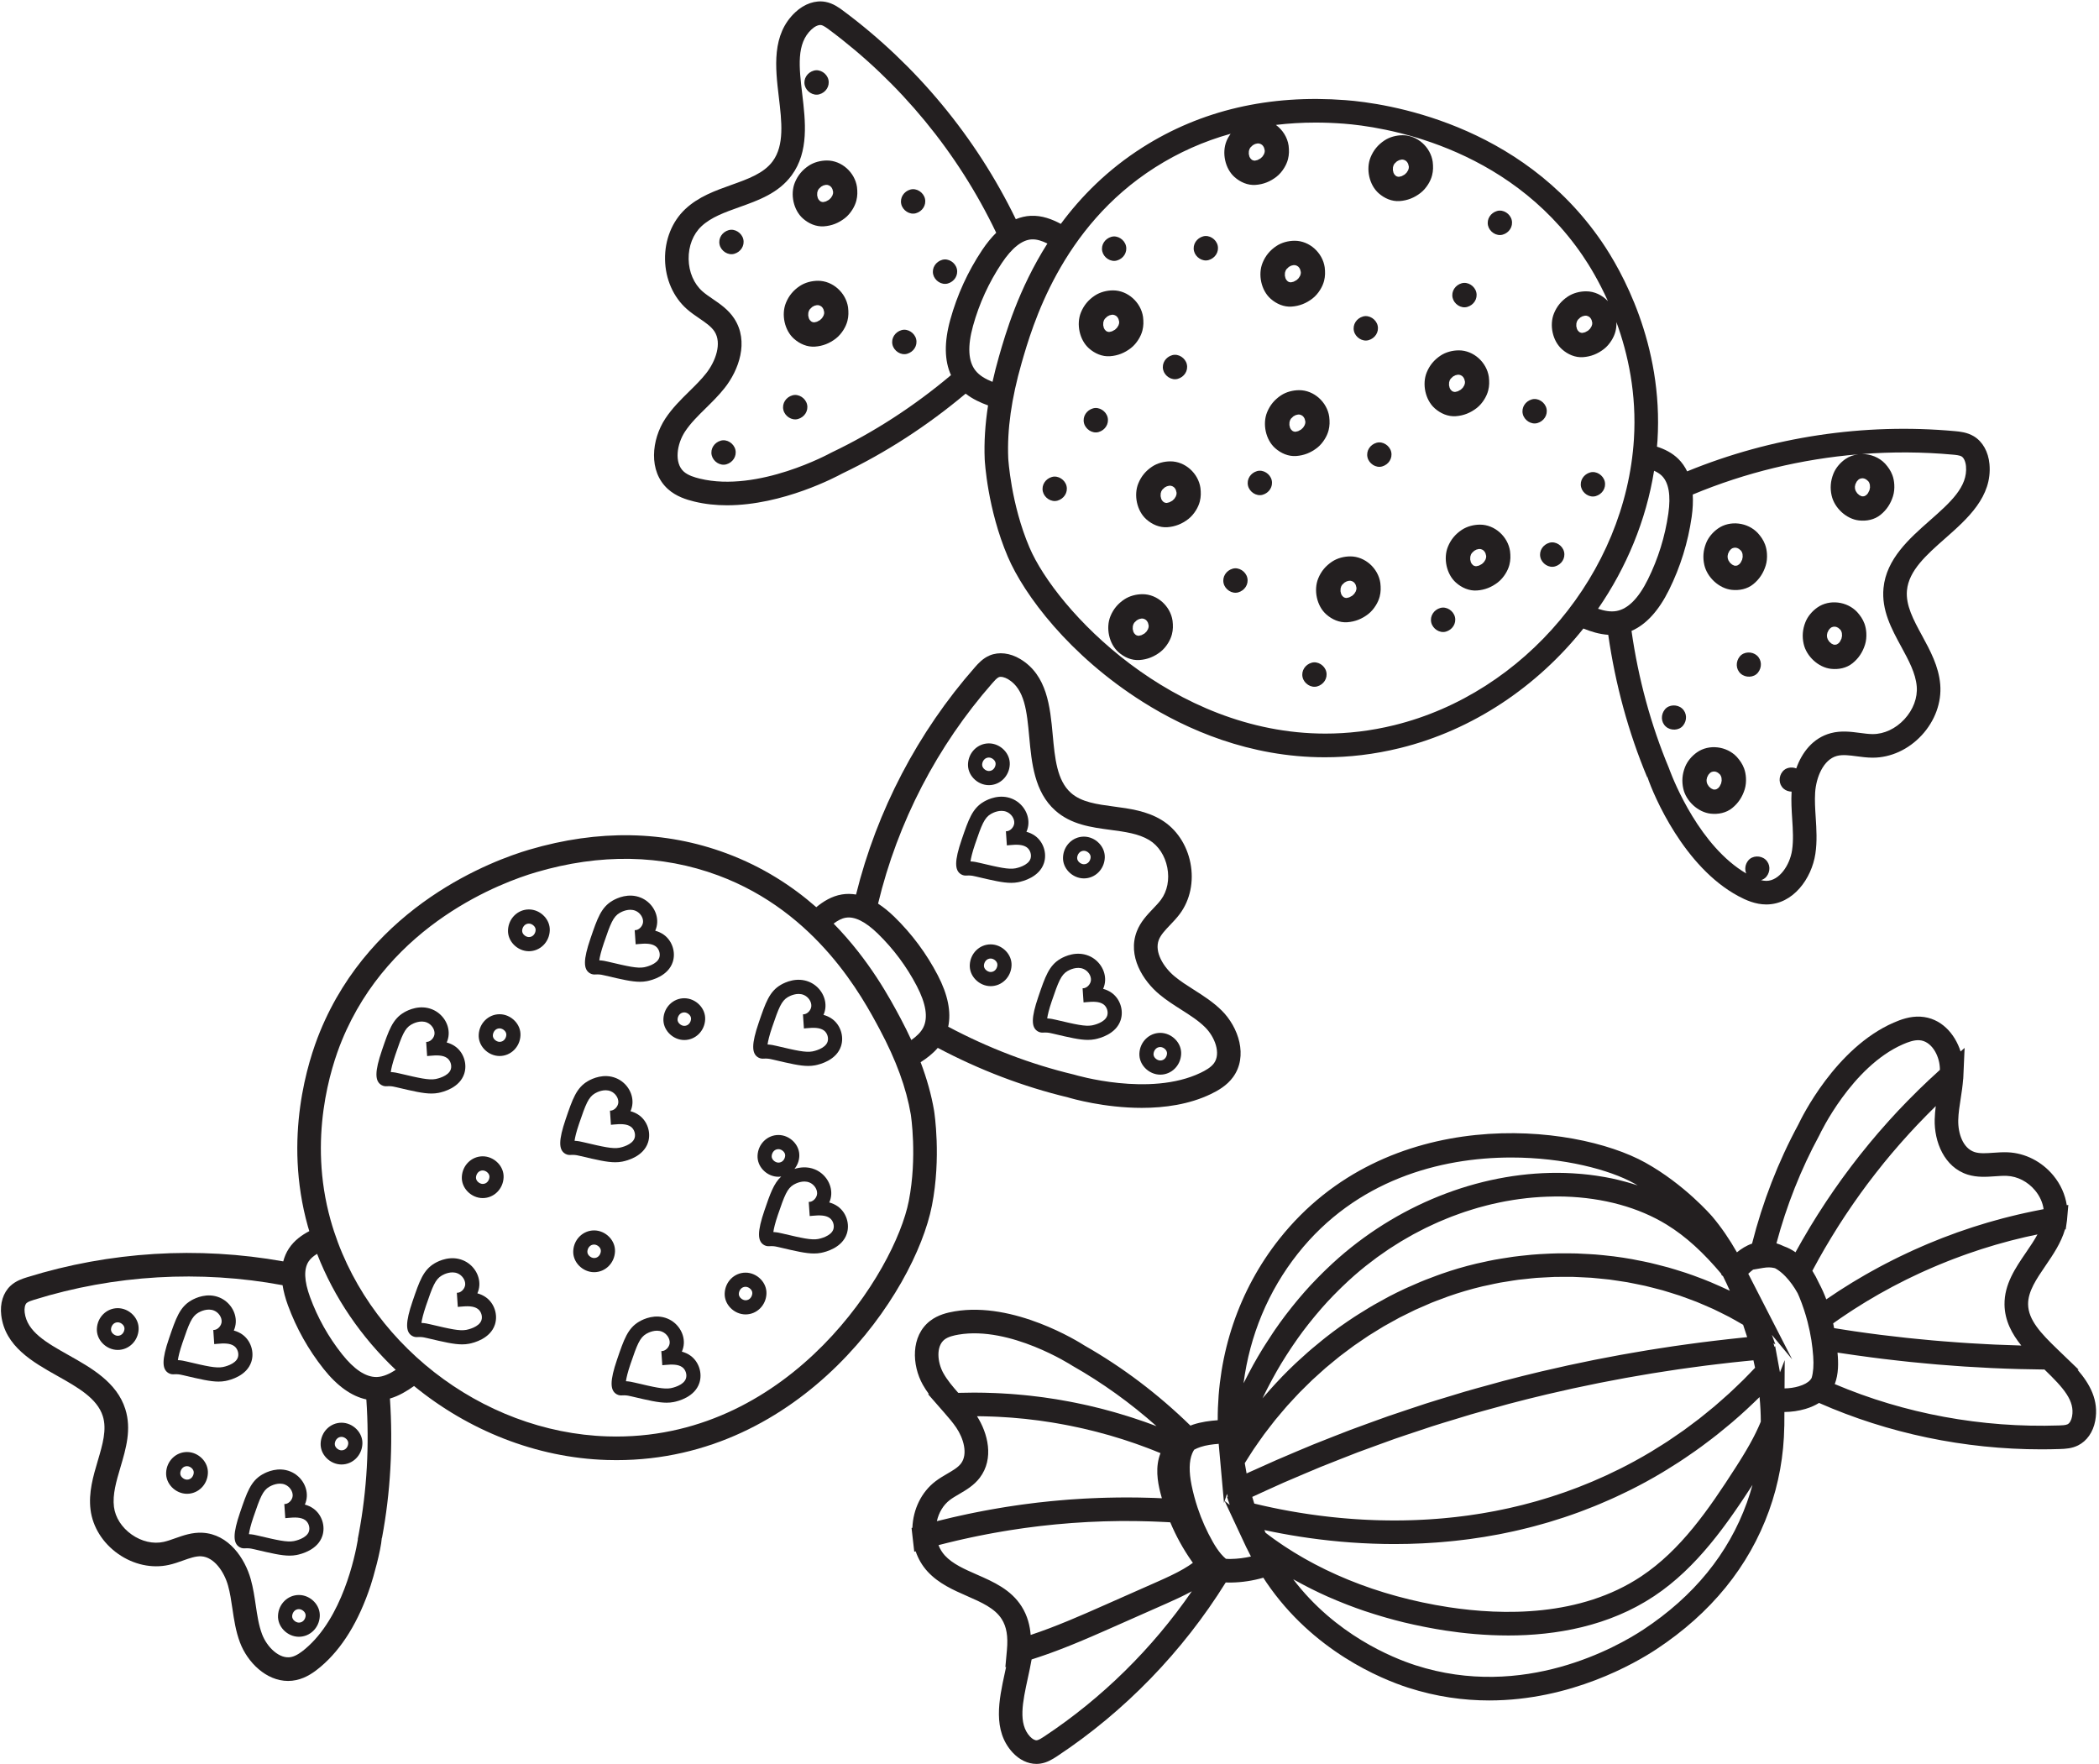 <?xml version="1.0" encoding="UTF-8"?><svg xmlns="http://www.w3.org/2000/svg" xmlns:xlink="http://www.w3.org/1999/xlink" height="374.0" preserveAspectRatio="xMidYMid meet" version="1.0" viewBox="-2.7 -2.8 445.0 374.0" width="445.0" zoomAndPan="magnify"><g fill="#231F20" id="change1_1"><path d="M143.428,80.169c-1.783,1.753-3.626,3.566-5.092,5.798 c-2.889,4.399-3.663,11.13,0.593,14.941c1.729,1.547,3.883,2.216,5.565,2.626 c2.28,0.555,4.618,0.789,6.939,0.789c11.833,0,23.234-6.084,24.387-6.716 c9.292-4.44,18.089-10.148,26.198-16.954c1.474,1.151,3.156,1.921,4.755,2.497 c-0.619,3.999-0.862,7.786-0.711,11.416c0.021,0.426,0.578,10.546,4.902,20.672 c3.436,8.044,13.011,20.941,28.692,30.817c9.163,5.771,22.474,11.691,38.516,11.691 c5.061,0,10.395-0.589,15.953-1.959c15.457-3.807,29.074-13.058,38.861-25.338 c1.591,0.647,3.379,1.208,5.27,1.334c1.508,10.505,4.266,20.648,8.246,30.174 l0.063-0.027c1.323,3.97,7.761,19.093,19.299,25.265 c1.528,0.817,3.579,1.754,5.896,1.754c0.001,0,0.002,0,0.003,0 c5.712-0.002,9.624-5.534,10.405-10.739c0.396-2.641,0.231-5.222,0.071-7.718 c-0.116-1.828-0.227-3.555-0.122-5.247c0.2-3.208,1.729-7.013,4.613-7.783 c1.208-0.324,2.671-0.13,4.217,0.075c1.054,0.14,2.144,0.284,3.29,0.293 c0.034,0,0.069,0,0.104,0c3.795,0,7.566-1.726,10.363-4.745 c2.823-3.047,4.256-6.982,3.933-10.798c-0.326-3.851-2.128-7.163-3.869-10.366 c-1.792-3.295-3.485-6.408-3.182-9.571c0.405-4.221,4.157-7.53,8.128-11.033 c4.687-4.133,9.997-8.818,9.362-15.739c-0.238-2.605-1.442-4.748-3.304-5.879 c-1.414-0.858-2.983-1.001-4.021-1.096c-19.264-1.758-38.865,1.196-56.767,8.526 c-0.484-0.991-1.096-1.878-1.871-2.641c-1.325-1.302-2.931-2.077-4.527-2.593 c0.035-0.427,0.081-0.852,0.108-1.28c1.289-20.558-7.795-36.282-11.76-42.088 c-17.34-25.398-45.999-29.458-54.369-30.097 c-16.15-1.238-30.638,2.138-43.05,10.028 c-7.411,4.71-13.031,10.41-17.317,16.206c-1.833-0.979-3.991-1.825-6.385-1.712 c-1.086,0.051-2.134,0.304-3.155,0.719 c-8.452-17.4-21.085-32.671-36.617-44.209 c-0.838-0.622-2.104-1.562-3.727-1.864c-2.141-0.401-4.468,0.394-6.383,2.177 c-5.089,4.735-4.255,11.768-3.52,17.973c0.624,5.259,1.213,10.226-1.3,13.642 c-1.883,2.559-5.221,3.75-8.754,5.011c-3.434,1.225-6.984,2.492-9.796,5.144 c-2.785,2.627-4.342,6.516-4.27,10.669c0.071,4.153,1.762,7.986,4.637,10.516 c0.86,0.757,1.769,1.376,2.647,1.976c1.288,0.878,2.506,1.708,3.192,2.755 c1.636,2.497,0.238,6.351-1.753,8.875 C145.969,77.67,144.735,78.884,143.428,80.169z M393.313,101.774 c-0.09,0.114-0.186,0.225-0.285,0.331c-0.111,0.083-0.226,0.16-0.344,0.231 c-0.073,0.026-0.146,0.052-0.22,0.074c-0.113,0.01-0.226,0.019-0.339,0.02 c-0.07-0.013-0.14-0.028-0.209-0.045c-0.145-0.063-0.288-0.133-0.426-0.21 c-0.156-0.123-0.304-0.255-0.445-0.396c-0.118-0.161-0.227-0.328-0.326-0.501 c-0.055-0.145-0.103-0.293-0.144-0.442c-0.016-0.152-0.025-0.304-0.026-0.457 c0.026-0.173,0.06-0.344,0.103-0.513c0.082-0.195,0.176-0.385,0.281-0.569 c0.108-0.135,0.223-0.265,0.345-0.388c0.085-0.061,0.172-0.121,0.262-0.176 c0.113-0.044,0.229-0.079,0.345-0.112c0.12-0.011,0.241-0.023,0.362-0.023 c0.111,0.019,0.221,0.044,0.33,0.071c0.124,0.054,0.247,0.111,0.365,0.175 c0.157,0.122,0.31,0.249,0.452,0.389c0.067,0.096,0.129,0.195,0.189,0.296 c0.052,0.137,0.097,0.277,0.135,0.418c0.023,0.199,0.034,0.399,0.034,0.6 c-0.027,0.197-0.066,0.391-0.115,0.583 C393.54,101.351,393.433,101.566,393.313,101.774z M355.947,106.77 c0.246-1.73,0.308-3.291,0.224-4.725c11.168-4.66,23.041-7.525,35.078-8.525 c-0.971,0.124-1.916,0.441-2.737,1.018c-1.094,0.769-2.042,1.872-2.533,3.125 c-0.594,1.515-0.72,3.007-0.363,4.595c0.588,2.62,3.106,4.98,5.793,5.279 c1.611,0.179,3.288-0.15,4.574-1.191c1.302-1.053,2.147-2.359,2.645-3.95 c0.246-0.785,0.317-1.646,0.271-2.462c-0.038-0.671-0.164-1.37-0.402-2 c-0.366-0.966-0.867-1.678-1.546-2.441c-1.268-1.348-3.109-2.051-4.933-2.032 c6.412-0.489,12.865-0.461,19.282,0.125c0.614,0.056,1.456,0.132,1.88,0.39 c0.471,0.286,0.832,1.095,0.921,2.061c0.402,4.395-3.348,7.704-7.691,11.534 c-4.313,3.805-9.203,8.118-9.797,14.305c-0.45,4.685,1.693,8.626,3.766,12.438 c1.564,2.876,3.042,5.593,3.279,8.399c0.205,2.417-0.749,4.959-2.618,6.977 c-1.853,2-4.289,3.143-6.694,3.143c-0.021,0-0.042,0-0.063-0 c-0.837-0.007-1.729-0.125-2.675-0.25c-1.871-0.247-3.99-0.529-6.162,0.051 c-3.826,1.021-6.137,4.118-7.329,7.477c-0.983-0.385-2.206-0.194-2.895,0.654 c-0.882,1.085-0.868,2.679,0.212,3.64c0.46,0.41,1.077,0.616,1.694,0.628 c-0.115,1.974,0.006,3.909,0.126,5.782c0.149,2.336,0.29,4.543-0.027,6.657 c-0.468,3.116-2.688,6.48-5.462,6.481c0,0,0,0-0.001,0 c-0.367,0-0.744-0.062-1.12-0.158c0.44-0.129,0.845-0.366,1.146-0.735 c0.882-1.085,0.868-2.679-0.212-3.64c-1.007-0.896-2.761-0.87-3.64,0.212 c-0.646,0.795-0.805,1.861-0.424,2.753c-9.788-5.738-15.285-19.396-16.202-21.831 l-0.193-0.521c-3.831-9.172-6.483-18.946-7.927-29.076 c3.088-1.348,5.755-4.257,7.951-8.688 C353.56,117.38,355.177,112.166,355.947,106.77z M349.609,98.057 c1.472,1.448,1.938,4.143,1.389,8.008c-0.694,4.869-2.154,9.573-4.339,13.983 c-1.987,4.011-4.234,6.263-6.678,6.694c-1.214,0.212-2.51-0.021-3.889-0.481 c6.024-8.736,10.192-18.733,11.881-29.259 C348.606,97.281,349.163,97.619,349.609,98.057z M333.345,67.642 c-0.177,0.053-0.357,0.095-0.539,0.129c-0.073,0-0.146-0.002-0.218-0.005 c-0.103-0.025-0.205-0.056-0.305-0.089c-0.072-0.041-0.142-0.084-0.211-0.13 c-0.1-0.098-0.197-0.2-0.286-0.307c-0.059-0.103-0.115-0.208-0.167-0.315 c-0.057-0.19-0.103-0.383-0.137-0.579c-0.005-0.199,0.002-0.399,0.02-0.597 c0.038-0.151,0.083-0.299,0.136-0.446c0.061-0.109,0.123-0.217,0.191-0.32 c0.157-0.172,0.327-0.331,0.506-0.48c0.155-0.094,0.314-0.178,0.478-0.256 c0.166-0.049,0.335-0.089,0.506-0.12c0.105-0.001,0.21-0.001,0.315,0.005 c0.117,0.029,0.233,0.067,0.347,0.106c0.105,0.06,0.21,0.12,0.31,0.189 c0.08,0.079,0.155,0.163,0.229,0.247c0.071,0.115,0.138,0.232,0.199,0.353 c0.059,0.19,0.111,0.382,0.147,0.578c0,0.117-0.006,0.234-0.015,0.351 c-0.036,0.142-0.079,0.282-0.129,0.42c-0.096,0.176-0.201,0.347-0.316,0.511 c-0.135,0.145-0.278,0.283-0.429,0.411 C333.773,67.426,333.563,67.541,333.345,67.642z M263.912,31.124 c-0.177,0.053-0.357,0.095-0.539,0.129c-0.072,0-0.145-0.002-0.218-0.005 c-0.103-0.025-0.205-0.056-0.305-0.089c-0.071-0.041-0.142-0.084-0.21-0.13 c-0.1-0.098-0.197-0.2-0.286-0.307c-0.059-0.103-0.115-0.208-0.167-0.315 c-0.057-0.19-0.103-0.383-0.137-0.579c-0.005-0.199,0.002-0.399,0.021-0.597 c0.038-0.151,0.083-0.299,0.135-0.446c0.06-0.109,0.123-0.217,0.191-0.32 c0.157-0.172,0.326-0.331,0.506-0.48c0.155-0.094,0.314-0.178,0.478-0.256 c0.166-0.049,0.335-0.089,0.506-0.12c0.105-0.001,0.21-0.001,0.315,0.005 c0.117,0.029,0.233,0.067,0.347,0.106c0.105,0.06,0.21,0.12,0.31,0.189 c0.08,0.079,0.156,0.163,0.229,0.248c0.071,0.115,0.138,0.232,0.199,0.353 c0.059,0.19,0.111,0.382,0.147,0.578c0,0.117-0.006,0.234-0.015,0.351 c-0.036,0.142-0.079,0.282-0.129,0.42c-0.096,0.176-0.201,0.347-0.317,0.511 c-0.135,0.145-0.278,0.283-0.429,0.411 C264.341,30.908,264.13,31.023,263.912,31.124z M242.199,32.682 c4.973-3.161,10.316-5.537,15.998-7.122c-0.335,0.474-0.635,0.978-0.869,1.548 c-1.021,2.484-0.311,5.861,1.719,7.646c1.217,1.071,2.78,1.763,4.43,1.648 c1.67-0.117,3.112-0.701,4.432-1.719c0.651-0.502,1.204-1.167,1.634-1.862 c0.353-0.571,0.651-1.216,0.817-1.869c0.254-1.001,0.252-1.871,0.133-2.886 c-0.255-1.76-1.279-3.347-2.694-4.383c2.728-0.325,5.519-0.496,8.376-0.496 c1.973,0,3.979,0.078,6.011,0.233c7.809,0.597,34.537,4.374,50.621,27.931 c1.38,2.021,3.429,5.339,5.387,9.702c-1.19-1.272-2.855-2.094-4.634-2.09 c-1.337,0.003-2.746,0.363-3.868,1.108c-1.356,0.9-2.314,2.05-2.933,3.556 c-1.021,2.484-0.311,5.861,1.719,7.646c1.217,1.071,2.78,1.763,4.43,1.648 c1.67-0.117,3.112-0.701,4.432-1.719c0.651-0.502,1.204-1.167,1.634-1.862 c0.353-0.571,0.651-1.216,0.817-1.869c0.176-0.692,0.223-1.323,0.2-1.981 c2.457,6.728,4.315,15.201,3.712,24.819 c-1.775,28.32-23.13,53.816-50.775,60.626 c-5.023,1.237-9.914,1.795-14.642,1.794 c-32.44-0.001-57.097-26.272-62.727-39.453 c-3.961-9.277-4.501-18.867-4.505-18.938c-0.252-6.053,0.675-12.649,2.833-20.165 C216.15,66.309,222.15,45.424,242.199,32.682z M216.051,47.95 c1.058-0.047,2.151,0.313,3.303,0.88c-6.177,9.74-8.886,19.146-10.269,23.96 c-0.528,1.838-0.978,3.621-1.368,5.367c-1.516-0.61-2.781-1.344-3.62-2.411 c-1.534-1.951-1.706-5.128-0.513-9.442c1.312-4.741,3.361-9.22,6.092-13.313 C211.843,49.744,213.988,48.047,216.051,47.95z M150.945,79.435 c2.936-3.722,5.223-9.808,2.009-14.712c-1.231-1.878-2.998-3.083-4.558-4.146 c-0.788-0.537-1.532-1.045-2.161-1.598c-1.821-1.603-2.893-4.099-2.94-6.848 s0.938-5.281,2.702-6.945c2.048-1.933,4.961-2.972,8.045-4.072 c4.086-1.458,8.312-2.966,11.101-6.757c3.683-5.006,2.915-11.481,2.238-17.193 c-0.683-5.751-1.271-10.718,1.96-13.724c0.71-0.661,1.518-1.025,2.061-0.922 c0.486,0.091,1.166,0.595,1.661,0.963c15.093,11.213,27.338,26.1,35.438,43.065 c-1.019,1.013-2.014,2.217-2.984,3.671c-3.025,4.537-5.296,9.5-6.75,14.754 c-1.319,4.764-1.25,8.696,0.15,11.759 c-7.836,6.593-16.338,12.114-25.315,16.397l-0.141,0.072 c-0.153,0.085-15.438,8.481-27.782,5.477c-1.116-0.271-2.514-0.687-3.414-1.493 c-2.066-1.85-1.478-5.838,0.252-8.472c1.173-1.786,2.749-3.336,4.418-4.978 C148.293,82.396,149.699,81.014,150.945,79.435z" fill="inherit"/><path d="M246.998,77.517c1.345-0.383,2.247-1.697,1.914-3.103 c-0.311-1.312-1.763-2.296-3.103-1.914c-1.345,0.383-2.247,1.697-1.914,3.103 C244.206,76.915,245.658,77.899,246.998,77.517z" fill="inherit"/><path d="M272.737,79.919c-1.338,0.003-2.747,0.363-3.868,1.108 c-1.356,0.9-2.314,2.05-2.932,3.556c-1.021,2.484-0.311,5.861,1.719,7.646 c1.217,1.071,2.78,1.763,4.43,1.648c1.67-0.117,3.112-0.701,4.432-1.719 c0.651-0.502,1.204-1.167,1.634-1.862c0.353-0.571,0.651-1.216,0.817-1.869 c0.254-1.001,0.252-1.871,0.133-2.886 C278.656,82.466,275.871,79.912,272.737,79.919z M271.982,88.728 c-0.073,0-0.146-0.002-0.218-0.005c-0.103-0.025-0.205-0.056-0.305-0.089 c-0.071-0.041-0.142-0.084-0.211-0.13c-0.1-0.098-0.197-0.2-0.286-0.307 c-0.059-0.103-0.115-0.208-0.167-0.315c-0.057-0.19-0.103-0.384-0.137-0.579 c-0.005-0.199,0.002-0.399,0.021-0.597c0.038-0.151,0.083-0.299,0.135-0.445 c0.061-0.109,0.123-0.217,0.192-0.32c0.157-0.172,0.326-0.331,0.506-0.48 c0.155-0.094,0.314-0.178,0.478-0.256c0.167-0.049,0.335-0.089,0.506-0.12 c0.105-0.001,0.211-0.001,0.315,0.005c0.117,0.029,0.232,0.067,0.347,0.106 c0.105,0.06,0.21,0.12,0.31,0.189c0.08,0.079,0.155,0.163,0.229,0.248 c0.071,0.115,0.138,0.232,0.199,0.353c0.059,0.19,0.112,0.382,0.147,0.578 c0,0.117-0.006,0.234-0.015,0.351c-0.036,0.142-0.079,0.282-0.129,0.42 c-0.096,0.176-0.201,0.347-0.316,0.511c-0.135,0.145-0.278,0.283-0.429,0.411 c-0.203,0.128-0.414,0.243-0.632,0.344 C272.344,88.652,272.164,88.695,271.982,88.728z" fill="inherit"/><path d="M240.353,107.321c1.217,1.071,2.78,1.763,4.43,1.648 c1.67-0.117,3.112-0.701,4.432-1.719c0.651-0.502,1.204-1.167,1.634-1.862 c0.353-0.571,0.651-1.216,0.817-1.869c0.254-1.001,0.252-1.871,0.133-2.886 c-0.446-3.074-3.23-5.628-6.365-5.621c-1.337,0.003-2.746,0.363-3.868,1.108 c-1.356,0.901-2.314,2.05-2.932,3.556C237.614,102.159,238.324,105.536,240.353,107.321 z M245.193,100.176c0.105-0.001,0.211-0.001,0.315,0.005 c0.117,0.029,0.232,0.067,0.346,0.106c0.105,0.06,0.211,0.12,0.311,0.189 c0.08,0.079,0.155,0.162,0.229,0.247c0.071,0.115,0.138,0.233,0.199,0.353 c0.059,0.19,0.111,0.382,0.147,0.578c0,0.117-0.006,0.234-0.015,0.351 c-0.037,0.142-0.079,0.282-0.129,0.42c-0.096,0.176-0.201,0.347-0.316,0.511 c-0.135,0.145-0.278,0.283-0.429,0.411c-0.203,0.128-0.414,0.243-0.631,0.344 c-0.177,0.053-0.357,0.095-0.539,0.129c-0.073,0-0.146-0.002-0.218-0.005 c-0.103-0.025-0.205-0.056-0.305-0.089c-0.072-0.041-0.142-0.084-0.211-0.13 c-0.1-0.098-0.197-0.2-0.286-0.307c-0.059-0.103-0.115-0.208-0.167-0.315 c-0.057-0.19-0.103-0.383-0.137-0.579c-0.005-0.199,0.002-0.399,0.02-0.597 c0.038-0.151,0.083-0.299,0.135-0.445c0.061-0.109,0.123-0.217,0.192-0.32 c0.157-0.172,0.326-0.331,0.506-0.48c0.154-0.094,0.314-0.178,0.478-0.256 C244.854,100.247,245.022,100.207,245.193,100.176z" fill="inherit"/><path d="M301.496,83.787c1.217,1.071,2.78,1.763,4.43,1.648 c1.67-0.117,3.112-0.701,4.432-1.719c0.651-0.502,1.204-1.167,1.634-1.862 c0.353-0.571,0.651-1.216,0.817-1.869c0.254-1.001,0.252-1.871,0.133-2.886 c-0.446-3.074-3.23-5.628-6.365-5.621c-1.337,0.003-2.746,0.363-3.868,1.108 c-1.355,0.901-2.314,2.05-2.933,3.556 C298.757,78.625,299.467,82.002,301.496,83.787z M306.336,76.642 c0.105-0.001,0.211-0.001,0.315,0.005c0.117,0.029,0.232,0.067,0.347,0.106 c0.105,0.06,0.21,0.12,0.31,0.189c0.08,0.079,0.156,0.163,0.229,0.248 c0.071,0.115,0.138,0.232,0.199,0.353c0.059,0.19,0.111,0.382,0.147,0.578 c0,0.117-0.006,0.234-0.015,0.351c-0.036,0.142-0.079,0.282-0.129,0.42 c-0.096,0.176-0.201,0.346-0.316,0.511c-0.135,0.145-0.278,0.283-0.429,0.411 c-0.203,0.128-0.414,0.243-0.631,0.344c-0.177,0.053-0.357,0.095-0.539,0.129 c-0.073,0-0.146-0.002-0.218-0.005c-0.103-0.025-0.205-0.056-0.305-0.089 c-0.072-0.041-0.142-0.085-0.211-0.13c-0.1-0.098-0.196-0.199-0.286-0.307 c-0.06-0.103-0.115-0.208-0.167-0.315c-0.057-0.19-0.103-0.383-0.137-0.579 c-0.005-0.199,0.002-0.399,0.021-0.597c0.038-0.151,0.083-0.299,0.136-0.445 c0.06-0.109,0.123-0.217,0.191-0.32c0.157-0.172,0.326-0.331,0.505-0.48 c0.155-0.094,0.314-0.178,0.478-0.256C305.997,76.713,306.166,76.673,306.336,76.642 z" fill="inherit"/><path d="M311.072,108.428c-1.337,0.003-2.746,0.363-3.868,1.108 c-1.355,0.9-2.314,2.05-2.932,3.556c-1.021,2.484-0.311,5.861,1.719,7.646 c1.217,1.071,2.78,1.763,4.431,1.648c1.67-0.117,3.112-0.701,4.432-1.719 c0.651-0.502,1.204-1.167,1.634-1.862c0.353-0.571,0.651-1.216,0.817-1.869 c0.254-1.001,0.252-1.871,0.133-2.886 C316.991,110.974,314.207,108.421,311.072,108.428z M310.318,117.237 c-0.073,0-0.146-0.002-0.218-0.005c-0.103-0.025-0.205-0.056-0.305-0.089 c-0.072-0.041-0.142-0.084-0.211-0.13c-0.1-0.098-0.196-0.2-0.286-0.307 c-0.06-0.103-0.115-0.208-0.167-0.315c-0.057-0.19-0.103-0.383-0.137-0.579 c-0.005-0.199,0.002-0.399,0.02-0.597c0.038-0.151,0.083-0.299,0.136-0.446 c0.06-0.109,0.123-0.217,0.191-0.32c0.157-0.172,0.326-0.331,0.506-0.48 c0.155-0.094,0.315-0.179,0.479-0.256c0.166-0.049,0.335-0.089,0.505-0.12 c0.105-0.001,0.21-0.001,0.315,0.005c0.117,0.029,0.232,0.067,0.347,0.106 c0.105,0.06,0.21,0.12,0.31,0.189c0.08,0.079,0.156,0.163,0.229,0.248 c0.07,0.115,0.138,0.232,0.199,0.353c0.059,0.19,0.111,0.382,0.147,0.578 c0,0.117-0.006,0.234-0.015,0.351c-0.036,0.142-0.079,0.282-0.129,0.42 c-0.096,0.176-0.201,0.347-0.317,0.511c-0.135,0.145-0.278,0.283-0.429,0.411 c-0.203,0.128-0.414,0.243-0.632,0.344 C310.679,117.161,310.5,117.204,310.318,117.237z" fill="inherit"/><path d="M276.774,119.823c-1.021,2.484-0.311,5.861,1.719,7.646 c1.217,1.071,2.78,1.763,4.43,1.648c1.67-0.117,3.112-0.701,4.432-1.719 c0.651-0.502,1.204-1.167,1.634-1.862c0.353-0.571,0.651-1.216,0.817-1.869 c0.254-1.001,0.252-1.871,0.133-2.886c-0.446-3.074-3.23-5.628-6.365-5.621 c-1.337,0.003-2.746,0.363-3.868,1.108 C278.351,117.167,277.392,118.317,276.774,119.823z M283.332,120.324 c0.105-0.001,0.21-0.001,0.315,0.005c0.117,0.029,0.232,0.067,0.346,0.106 c0.105,0.06,0.211,0.12,0.31,0.189c0.08,0.079,0.156,0.163,0.229,0.248 c0.071,0.115,0.138,0.232,0.199,0.353c0.059,0.19,0.111,0.382,0.147,0.578 c0,0.117-0.006,0.234-0.015,0.351c-0.036,0.142-0.079,0.282-0.129,0.42 c-0.096,0.176-0.201,0.347-0.316,0.511c-0.135,0.145-0.278,0.283-0.429,0.411 c-0.203,0.128-0.414,0.243-0.632,0.344c-0.177,0.053-0.357,0.095-0.539,0.129 c-0.073,0-0.146-0.002-0.218-0.005c-0.103-0.025-0.205-0.056-0.305-0.089 c-0.071-0.041-0.142-0.085-0.21-0.13c-0.1-0.098-0.197-0.199-0.286-0.307 c-0.06-0.103-0.115-0.208-0.167-0.315c-0.057-0.19-0.103-0.383-0.137-0.579 c-0.005-0.199,0.002-0.399,0.021-0.597c0.038-0.151,0.083-0.299,0.136-0.445 c0.06-0.109,0.123-0.217,0.191-0.32c0.157-0.172,0.326-0.331,0.505-0.48 c0.155-0.094,0.314-0.179,0.478-0.256 C282.993,120.395,283.162,120.355,283.332,120.324z" fill="inherit"/><path d="M271.128,62.199c1.67-0.117,3.112-0.701,4.432-1.719 c0.651-0.502,1.204-1.167,1.634-1.862c0.353-0.571,0.651-1.216,0.817-1.869 c0.254-1.001,0.252-1.871,0.133-2.886c-0.446-3.074-3.23-5.628-6.365-5.621 c-1.338,0.003-2.746,0.363-3.868,1.108c-1.355,0.9-2.314,2.05-2.932,3.556 c-1.021,2.484-0.311,5.861,1.719,7.646 C267.915,61.622,269.478,62.314,271.128,62.199z M271.537,53.406 c0.105-0.001,0.21-0.001,0.315,0.005c0.117,0.029,0.233,0.067,0.347,0.106 c0.105,0.06,0.21,0.12,0.31,0.189c0.08,0.079,0.156,0.163,0.229,0.248 c0.07,0.115,0.138,0.232,0.199,0.352c0.059,0.19,0.111,0.382,0.147,0.578 c0,0.117-0.006,0.234-0.015,0.351c-0.036,0.142-0.079,0.282-0.129,0.42 c-0.096,0.176-0.201,0.347-0.317,0.511c-0.135,0.145-0.278,0.283-0.429,0.411 c-0.203,0.128-0.414,0.243-0.632,0.344c-0.177,0.053-0.357,0.095-0.539,0.129 c-0.073,0-0.146-0.002-0.218-0.005c-0.103-0.025-0.205-0.056-0.305-0.089 c-0.071-0.041-0.142-0.084-0.211-0.13c-0.1-0.098-0.196-0.199-0.286-0.307 c-0.059-0.103-0.115-0.208-0.167-0.315c-0.057-0.19-0.103-0.384-0.137-0.579 c-0.005-0.199,0.002-0.398,0.02-0.597c0.038-0.151,0.083-0.3,0.136-0.446 c0.061-0.109,0.123-0.217,0.191-0.32c0.157-0.172,0.326-0.331,0.506-0.48 c0.155-0.094,0.314-0.178,0.478-0.256C271.198,53.477,271.367,53.437,271.537,53.406 z" fill="inherit"/><path d="M232.616,72.721c1.67-0.117,3.112-0.701,4.432-1.719 c0.651-0.502,1.204-1.167,1.634-1.862c0.353-0.571,0.651-1.216,0.817-1.869 c0.254-1.001,0.252-1.871,0.133-2.886c-0.446-3.074-3.23-5.627-6.365-5.621 c-1.337,0.003-2.746,0.363-3.868,1.108c-1.355,0.9-2.314,2.05-2.932,3.556 c-1.021,2.484-0.311,5.861,1.719,7.646 C229.402,72.144,230.965,72.836,232.616,72.721z M233.025,63.928 c0.105-0.001,0.211-0.001,0.315,0.005c0.117,0.029,0.232,0.067,0.347,0.106 c0.105,0.06,0.21,0.12,0.31,0.189c0.08,0.079,0.156,0.163,0.229,0.248 c0.071,0.115,0.138,0.232,0.199,0.353c0.059,0.19,0.111,0.382,0.147,0.578 c0,0.117-0.006,0.234-0.015,0.351c-0.036,0.142-0.079,0.282-0.129,0.42 c-0.096,0.176-0.201,0.347-0.317,0.511c-0.135,0.145-0.278,0.283-0.429,0.411 c-0.203,0.128-0.414,0.243-0.632,0.344c-0.177,0.053-0.357,0.095-0.539,0.129 c-0.073,0-0.146-0.002-0.218-0.005c-0.103-0.025-0.205-0.056-0.305-0.089 c-0.072-0.041-0.142-0.084-0.211-0.13c-0.1-0.098-0.196-0.2-0.286-0.307 c-0.06-0.103-0.115-0.208-0.167-0.315c-0.057-0.19-0.103-0.383-0.137-0.579 c-0.005-0.199,0.002-0.399,0.02-0.597c0.038-0.151,0.083-0.299,0.136-0.446 c0.061-0.109,0.123-0.217,0.191-0.32c0.157-0.172,0.326-0.331,0.505-0.48 c0.155-0.094,0.315-0.178,0.479-0.256 C232.686,63.999,232.855,63.959,233.025,63.928z" fill="inherit"/><path d="M323.243,86.892c1.344-0.383,2.247-1.697,1.914-3.103 c-0.311-1.312-1.763-2.296-3.103-1.914c-1.345,0.383-2.247,1.697-1.914,3.103 C320.451,86.29,321.903,87.274,323.243,86.892z" fill="inherit"/><path d="M264.99,102.095c1.344-0.383,2.247-1.697,1.914-3.103 c-0.311-1.312-1.763-2.296-3.103-1.914c-1.345,0.383-2.247,1.697-1.914,3.103 C262.197,101.493,263.649,102.477,264.99,102.095z" fill="inherit"/><path d="M287.451,69.315c1.345-0.383,2.247-1.697,1.914-3.103 c-0.311-1.312-1.763-2.296-3.104-1.914c-1.345,0.383-2.247,1.697-1.914,3.103 C284.658,68.713,286.11,69.697,287.451,69.315z" fill="inherit"/><path d="M253.538,52.335c1.344-0.383,2.247-1.697,1.914-3.103 c-0.311-1.312-1.763-2.296-3.103-1.914c-1.345,0.383-2.247,1.697-1.914,3.103 C250.746,51.733,252.198,52.717,253.538,52.335z" fill="inherit"/><path d="M289.134,91.071c-1.345,0.383-2.247,1.697-1.914,3.103 c0.311,1.312,1.763,2.296,3.104,1.914c1.344-0.383,2.247-1.697,1.914-3.103 C291.927,91.672,290.475,90.689,289.134,91.071z" fill="inherit"/><path d="M323.871,115.37c0.311,1.312,1.763,2.296,3.103,1.914 c1.345-0.383,2.247-1.697,1.914-3.103c-0.311-1.312-1.763-2.296-3.104-1.914 C324.44,112.65,323.537,113.964,323.871,115.37z" fill="inherit"/><path d="M302.652,126.093c-1.345,0.383-2.247,1.697-1.914,3.103 c0.311,1.312,1.763,2.296,3.103,1.914c1.345-0.383,2.247-1.697,1.914-3.103 C305.444,126.694,303.992,125.711,302.652,126.093z" fill="inherit"/><path d="M259.817,122.783c1.345-0.383,2.247-1.697,1.914-3.103 c-0.311-1.312-1.763-2.296-3.103-1.914c-1.345,0.383-2.247,1.697-1.914,3.103 C257.025,122.181,258.476,123.164,259.817,122.783z" fill="inherit"/><path d="M229.022,83.778c-1.344,0.383-2.247,1.697-1.914,3.103 c0.311,1.312,1.763,2.296,3.103,1.914c1.345-0.383,2.247-1.697,1.914-3.103 C231.814,84.38,230.362,83.396,229.022,83.778z" fill="inherit"/><path d="M308.369,62.27c1.345-0.383,2.247-1.697,1.914-3.103 c-0.311-1.312-1.763-2.296-3.103-1.914c-1.344,0.383-2.247,1.697-1.914,3.103 C305.577,61.668,307.029,62.651,308.369,62.27z" fill="inherit"/><path d="M335.603,102.379c1.345-0.383,2.247-1.697,1.914-3.103 c-0.311-1.312-1.763-2.296-3.103-1.914c-1.344,0.383-2.247,1.697-1.914,3.103 C332.811,101.778,334.263,102.761,335.603,102.379z" fill="inherit"/><path d="M234.098,52.427c1.345-0.383,2.247-1.697,1.914-3.103 c-0.311-1.312-1.763-2.296-3.103-1.914c-1.344,0.383-2.247,1.697-1.914,3.103 C231.306,51.825,232.758,52.809,234.098,52.427z" fill="inherit"/><path d="M294.025,39.827c1.67-0.117,3.112-0.701,4.432-1.719 c0.651-0.502,1.204-1.167,1.634-1.862c0.353-0.571,0.651-1.216,0.817-1.869 c0.254-1.001,0.252-1.871,0.133-2.886c-0.446-3.074-3.23-5.628-6.365-5.621 c-1.337,0.003-2.746,0.363-3.868,1.108c-1.355,0.901-2.314,2.05-2.932,3.556 c-1.021,2.484-0.311,5.861,1.719,7.646 C290.811,39.25,292.374,39.942,294.025,39.827z M294.434,31.034 c0.105-0.001,0.21-0.001,0.315,0.005c0.117,0.029,0.233,0.067,0.347,0.106 c0.105,0.06,0.21,0.12,0.31,0.189c0.08,0.079,0.156,0.163,0.229,0.247 c0.071,0.115,0.138,0.232,0.199,0.353c0.059,0.19,0.111,0.382,0.147,0.578 c0,0.117-0.006,0.234-0.015,0.351c-0.036,0.142-0.079,0.282-0.129,0.42 c-0.096,0.176-0.201,0.346-0.316,0.511c-0.135,0.145-0.278,0.283-0.429,0.412 c-0.203,0.128-0.414,0.243-0.631,0.344c-0.177,0.053-0.357,0.095-0.539,0.129 c-0.073,0-0.145-0.002-0.218-0.005c-0.103-0.025-0.205-0.056-0.305-0.089 c-0.072-0.041-0.142-0.084-0.211-0.13c-0.1-0.098-0.196-0.2-0.286-0.307 c-0.059-0.103-0.115-0.208-0.167-0.315c-0.057-0.19-0.103-0.383-0.137-0.579 c-0.005-0.199,0.002-0.399,0.02-0.597c0.038-0.151,0.083-0.299,0.136-0.446 c0.06-0.109,0.123-0.217,0.191-0.32c0.157-0.172,0.326-0.331,0.506-0.48 c0.155-0.094,0.314-0.178,0.478-0.256C294.095,31.105,294.264,31.065,294.434,31.034z" fill="inherit"/><path d="M239.522,123.171c-1.338,0.003-2.746,0.363-3.868,1.108 c-1.356,0.9-2.314,2.05-2.933,3.556c-1.021,2.484-0.311,5.861,1.719,7.646 c1.217,1.071,2.78,1.763,4.431,1.648c1.67-0.117,3.112-0.701,4.432-1.719 c0.651-0.502,1.204-1.167,1.634-1.862c0.353-0.571,0.651-1.216,0.817-1.869 c0.254-1.001,0.252-1.871,0.133-2.886 C245.441,125.717,242.657,123.164,239.522,123.171z M238.767,131.98 c-0.073,0-0.146-0.002-0.218-0.005c-0.103-0.025-0.205-0.056-0.305-0.089 c-0.071-0.041-0.142-0.084-0.21-0.13c-0.1-0.098-0.197-0.2-0.286-0.307 c-0.059-0.103-0.115-0.208-0.167-0.315c-0.057-0.19-0.103-0.383-0.137-0.579 c-0.005-0.199,0.002-0.399,0.021-0.597c0.038-0.151,0.083-0.299,0.135-0.446 c0.061-0.109,0.123-0.217,0.191-0.32c0.157-0.172,0.326-0.331,0.506-0.48 c0.155-0.094,0.315-0.179,0.479-0.256c0.166-0.049,0.335-0.089,0.505-0.12 c0.105-0.001,0.211-0.001,0.315,0.005c0.117,0.029,0.232,0.067,0.347,0.106 c0.105,0.06,0.21,0.12,0.31,0.189c0.08,0.079,0.156,0.163,0.229,0.248 c0.071,0.115,0.138,0.232,0.199,0.353c0.059,0.19,0.111,0.382,0.147,0.578 c0,0.117-0.006,0.234-0.015,0.351c-0.036,0.142-0.079,0.282-0.129,0.42 c-0.096,0.176-0.201,0.347-0.316,0.511c-0.135,0.146-0.278,0.283-0.429,0.411 c-0.203,0.128-0.414,0.243-0.632,0.344 C239.129,131.904,238.949,131.946,238.767,131.98z" fill="inherit"/><path d="M275.374,137.701c-1.344,0.383-2.247,1.697-1.914,3.103 c0.311,1.312,1.763,2.296,3.103,1.914c1.345-0.383,2.247-1.697,1.914-3.103 C278.166,138.302,276.714,137.319,275.374,137.701z" fill="inherit"/><path d="M221.496,103.338c1.345-0.383,2.247-1.697,1.914-3.103 c-0.311-1.312-1.763-2.296-3.103-1.914c-1.345,0.383-2.247,1.697-1.914,3.103 C218.704,102.736,220.156,103.72,221.496,103.338z" fill="inherit"/><path d="M315.878,46.948c1.345-0.383,2.247-1.697,1.914-3.103 c-0.311-1.312-1.763-2.296-3.104-1.914c-1.344,0.383-2.247,1.697-1.914,3.103 C313.086,46.347,314.538,47.33,315.878,46.948z" fill="inherit"/><path d="M171.969,45.183c1.67-0.117,3.112-0.701,4.432-1.719 c0.651-0.502,1.204-1.167,1.634-1.862c0.353-0.571,0.651-1.216,0.817-1.869 c0.254-1.001,0.252-1.871,0.133-2.886c-0.445-3.074-3.23-5.628-6.365-5.621 c-1.338,0.003-2.746,0.363-3.868,1.108c-1.356,0.9-2.314,2.05-2.932,3.556 c-1.021,2.484-0.311,5.861,1.719,7.646 C168.755,44.606,170.318,45.298,171.969,45.183z M172.378,36.39 c0.105-0.001,0.21-0.001,0.315,0.005c0.117,0.029,0.233,0.067,0.347,0.106 c0.105,0.06,0.211,0.12,0.31,0.189c0.08,0.079,0.155,0.163,0.229,0.247 c0.071,0.115,0.138,0.232,0.199,0.353c0.059,0.19,0.111,0.382,0.147,0.578 c0,0.117-0.006,0.234-0.015,0.351c-0.036,0.142-0.079,0.282-0.129,0.42 c-0.096,0.176-0.201,0.346-0.316,0.51c-0.135,0.145-0.278,0.283-0.429,0.412 c-0.203,0.128-0.414,0.243-0.632,0.344c-0.177,0.053-0.357,0.095-0.538,0.129 c-0.073,0-0.146-0.002-0.218-0.005c-0.103-0.025-0.205-0.056-0.305-0.089 c-0.071-0.041-0.142-0.084-0.21-0.13c-0.1-0.098-0.197-0.2-0.286-0.307 c-0.059-0.103-0.115-0.208-0.167-0.315c-0.057-0.19-0.103-0.383-0.137-0.579 c-0.005-0.199,0.002-0.399,0.021-0.597c0.038-0.151,0.083-0.299,0.136-0.446 c0.06-0.109,0.123-0.217,0.191-0.32c0.157-0.172,0.327-0.331,0.506-0.48 c0.155-0.094,0.314-0.178,0.478-0.256C172.039,36.461,172.208,36.422,172.378,36.39z" fill="inherit"/><path d="M170.076,70.685c1.67-0.117,3.112-0.701,4.432-1.719 c0.651-0.502,1.204-1.167,1.634-1.862c0.353-0.571,0.651-1.216,0.817-1.869 c0.254-1.001,0.252-1.871,0.133-2.886c-0.445-3.074-3.23-5.628-6.365-5.621 c-1.338,0.003-2.746,0.363-3.868,1.108c-1.356,0.901-2.314,2.05-2.933,3.556 c-1.021,2.484-0.311,5.861,1.719,7.646 C166.863,70.108,168.426,70.8,170.076,70.685z M170.486,61.892 c0.105-0.001,0.21-0.001,0.315,0.005c0.117,0.029,0.233,0.067,0.347,0.106 c0.105,0.06,0.21,0.12,0.31,0.189c0.08,0.079,0.156,0.163,0.229,0.248 c0.071,0.115,0.138,0.232,0.199,0.352c0.059,0.19,0.111,0.382,0.147,0.578 c0,0.117-0.006,0.234-0.015,0.351c-0.036,0.142-0.079,0.282-0.129,0.42 c-0.096,0.176-0.201,0.346-0.316,0.51c-0.135,0.145-0.278,0.283-0.429,0.411 c-0.203,0.128-0.414,0.243-0.632,0.344c-0.177,0.053-0.357,0.095-0.539,0.129 c-0.073,0-0.146-0.002-0.218-0.005c-0.103-0.025-0.205-0.056-0.305-0.089 c-0.071-0.041-0.142-0.084-0.211-0.13c-0.1-0.098-0.197-0.2-0.286-0.307 c-0.059-0.103-0.115-0.208-0.167-0.315c-0.057-0.19-0.103-0.383-0.137-0.579 c-0.005-0.199,0.002-0.399,0.02-0.597c0.038-0.151,0.083-0.299,0.136-0.446 c0.06-0.109,0.123-0.217,0.191-0.32c0.157-0.172,0.327-0.331,0.506-0.48 c0.155-0.094,0.314-0.178,0.478-0.256C170.146,61.963,170.315,61.923,170.486,61.892 z" fill="inherit"/><path d="M385.48,138.996c1.611,0.179,3.288-0.15,4.574-1.191 c1.302-1.053,2.147-2.359,2.645-3.95c0.246-0.785,0.317-1.646,0.271-2.462 c-0.038-0.671-0.164-1.37-0.402-2c-0.366-0.966-0.867-1.678-1.546-2.441 c-2.128-2.263-5.873-2.758-8.438-0.955c-1.094,0.769-2.042,1.872-2.533,3.125 c-0.594,1.515-0.72,3.007-0.363,4.595 C380.276,136.337,382.794,138.697,385.48,138.996z M385.348,130.367 c0.085-0.061,0.172-0.122,0.261-0.176c0.113-0.044,0.229-0.079,0.345-0.112 c0.12-0.011,0.241-0.023,0.362-0.023c0.111,0.019,0.221,0.044,0.33,0.071 c0.124,0.054,0.247,0.111,0.365,0.175c0.157,0.122,0.31,0.249,0.451,0.389 c0.067,0.096,0.129,0.196,0.189,0.297c0.052,0.137,0.097,0.276,0.135,0.418 c0.022,0.199,0.034,0.399,0.033,0.6c-0.027,0.197-0.066,0.392-0.115,0.583 c-0.093,0.221-0.2,0.436-0.32,0.644c-0.091,0.114-0.186,0.225-0.286,0.331 c-0.111,0.083-0.226,0.16-0.344,0.231c-0.073,0.026-0.146,0.052-0.22,0.074 c-0.113,0.01-0.226,0.019-0.34,0.02c-0.07-0.013-0.14-0.028-0.21-0.045 c-0.145-0.063-0.288-0.133-0.425-0.21c-0.156-0.123-0.304-0.255-0.445-0.396 c-0.118-0.161-0.227-0.328-0.326-0.501c-0.055-0.145-0.103-0.293-0.144-0.443 c-0.016-0.152-0.025-0.304-0.026-0.457c0.026-0.173,0.06-0.344,0.103-0.513 c0.082-0.195,0.176-0.385,0.281-0.569 C385.111,130.62,385.226,130.49,385.348,130.367z" fill="inherit"/><path d="M354.171,164.422c0.588,2.62,3.107,4.98,5.793,5.279 c1.611,0.179,3.288-0.15,4.574-1.191c1.302-1.053,2.147-2.359,2.645-3.95 c0.245-0.785,0.317-1.646,0.27-2.462c-0.038-0.671-0.164-1.37-0.402-2 c-0.365-0.966-0.867-1.678-1.546-2.441c-2.128-2.263-5.873-2.758-8.438-0.955 c-1.094,0.769-2.042,1.872-2.533,3.125 C353.94,161.343,353.814,162.834,354.171,164.422z M359.831,161.072 c0.085-0.061,0.172-0.121,0.261-0.176c0.113-0.044,0.229-0.079,0.345-0.112 c0.12-0.011,0.241-0.023,0.362-0.023c0.111,0.019,0.221,0.044,0.33,0.071 c0.124,0.054,0.247,0.111,0.365,0.175c0.157,0.122,0.31,0.249,0.452,0.389 c0.067,0.096,0.129,0.196,0.189,0.296c0.052,0.137,0.097,0.277,0.135,0.418 c0.022,0.199,0.034,0.399,0.034,0.6c-0.027,0.197-0.066,0.391-0.116,0.583 c-0.093,0.221-0.2,0.436-0.32,0.644c-0.09,0.114-0.186,0.225-0.285,0.331 c-0.111,0.083-0.227,0.16-0.345,0.231c-0.073,0.026-0.146,0.052-0.22,0.074 c-0.113,0.01-0.226,0.019-0.34,0.02c-0.07-0.013-0.14-0.028-0.209-0.045 c-0.145-0.063-0.288-0.133-0.426-0.21c-0.156-0.123-0.304-0.255-0.445-0.396 c-0.118-0.161-0.227-0.328-0.326-0.501c-0.055-0.145-0.103-0.293-0.144-0.442 c-0.016-0.152-0.025-0.305-0.026-0.457c0.026-0.172,0.06-0.344,0.103-0.513 c0.082-0.195,0.176-0.385,0.281-0.569 C359.594,161.325,359.709,161.195,359.831,161.072z" fill="inherit"/><path d="M191.479,42.408c1.345-0.383,2.247-1.697,1.914-3.103 c-0.311-1.312-1.763-2.296-3.103-1.914c-1.345,0.383-2.247,1.697-1.914,3.103 C188.687,41.806,190.139,42.79,191.479,42.408z" fill="inherit"/><path d="M366.136,136.383c-0.882,1.085-0.868,2.679,0.212,3.64 c1.007,0.897,2.761,0.87,3.64-0.212c0.882-1.085,0.868-2.679-0.212-3.64 C368.768,135.275,367.015,135.302,366.136,136.383z" fill="inherit"/><path d="M154.881,47.907c-0.311-1.312-1.763-2.296-3.103-1.914 c-1.345,0.383-2.247,1.697-1.914,3.103c0.311,1.312,1.763,2.296,3.103,1.914 C154.312,50.627,155.214,49.313,154.881,47.907z" fill="inherit"/><path d="M189.617,72.206c1.345-0.383,2.247-1.697,1.914-3.103 c-0.311-1.312-1.763-2.296-3.103-1.914c-1.345,0.383-2.247,1.697-1.914,3.103 C186.825,71.605,188.277,72.588,189.617,72.206z" fill="inherit"/><path d="M166.484,86.032c1.345-0.383,2.247-1.697,1.914-3.103 c-0.311-1.312-1.763-2.296-3.103-1.914c-1.345,0.383-2.247,1.697-1.914,3.103 C163.692,85.43,165.144,86.414,166.484,86.032z" fill="inherit"/><path d="M171.012,17.192c1.345-0.383,2.247-1.697,1.914-3.103 c-0.311-1.312-1.763-2.296-3.103-1.914c-1.345,0.383-2.247,1.697-1.914,3.103 C168.22,16.59,169.672,17.574,171.012,17.192z" fill="inherit"/><path d="M198.246,57.302c1.345-0.383,2.247-1.697,1.914-3.103 c-0.311-1.312-1.763-2.296-3.103-1.914c-1.345,0.383-2.247,1.697-1.914,3.103 C195.454,56.7,196.906,57.684,198.246,57.302z" fill="inherit"/><path d="M350.475,151.246c1.007,0.897,2.761,0.87,3.64-0.212 c0.882-1.085,0.868-2.679-0.212-3.64c-1.007-0.897-2.76-0.87-3.64,0.212 C349.381,148.691,349.395,150.285,350.475,151.246z" fill="inherit"/><path d="M364.418,122.249c1.611,0.179,3.289-0.15,4.575-1.191 c1.301-1.053,2.147-2.359,2.645-3.95c0.245-0.785,0.317-1.646,0.27-2.462 c-0.038-0.671-0.164-1.37-0.402-2c-0.365-0.966-0.867-1.678-1.546-2.441 c-2.128-2.263-5.873-2.758-8.438-0.955c-1.094,0.769-2.042,1.872-2.533,3.125 c-0.594,1.515-0.72,3.007-0.363,4.595 C359.214,119.591,361.732,121.951,364.418,122.249z M364.286,113.621 c0.085-0.061,0.172-0.122,0.262-0.177c0.113-0.044,0.229-0.079,0.345-0.112 c0.12-0.011,0.241-0.023,0.362-0.023c0.111,0.019,0.221,0.044,0.33,0.071 c0.124,0.054,0.247,0.111,0.365,0.175c0.157,0.122,0.31,0.249,0.452,0.389 c0.067,0.096,0.129,0.195,0.189,0.296c0.052,0.137,0.097,0.277,0.135,0.418 c0.023,0.199,0.034,0.399,0.034,0.6c-0.027,0.196-0.066,0.391-0.115,0.583 c-0.093,0.221-0.2,0.436-0.32,0.644c-0.091,0.114-0.186,0.225-0.286,0.331 c-0.111,0.083-0.226,0.16-0.344,0.231c-0.073,0.026-0.146,0.052-0.22,0.074 c-0.113,0.01-0.226,0.019-0.34,0.02c-0.07-0.013-0.14-0.028-0.21-0.045 c-0.145-0.063-0.287-0.132-0.425-0.21c-0.156-0.123-0.304-0.255-0.445-0.396 c-0.118-0.161-0.227-0.328-0.326-0.501c-0.055-0.145-0.103-0.293-0.144-0.443 c-0.016-0.152-0.025-0.305-0.026-0.457c0.026-0.173,0.06-0.344,0.103-0.513 c0.082-0.195,0.176-0.385,0.281-0.569 C364.049,113.873,364.164,113.744,364.286,113.621z" fill="inherit"/><path d="M151.291,95.64c1.345-0.383,2.247-1.697,1.914-3.103 c-0.311-1.312-1.763-2.296-3.103-1.914c-1.345,0.383-2.247,1.697-1.914,3.103 C148.499,95.038,149.951,96.022,151.291,95.64z" fill="inherit"/><path d="M437.748,287.587l0.245,0.001l-4.504-4.337 c-3.501-3.371-6.182-6.214-6.22-9.542c-0.032-2.716,1.775-5.361,3.688-8.162 c1.627-2.381,3.294-4.835,4.138-7.705l0.149-0.025l0.207-1.45 c0-0.003,0.001-0.005,0.002-0.008c0.005-0.029,0.007-0.059,0.012-0.088 l0.038-0.266c0.002-0.014,0.002-0.028,0.004-0.042 c0.004-0.033,0.01-0.063,0.013-0.096l0.276-3.211l-0.327,0.055 c-0.336-2.243-1.305-4.439-2.857-6.311c-2.445-2.952-5.95-4.739-9.618-4.905 c-1.07-0.045-2.102,0.027-3.098,0.097c-1.463,0.105-2.843,0.204-3.937-0.138 c-2.511-0.786-3.566-3.981-3.498-6.798c0.037-1.478,0.273-2.988,0.523-4.587 c0.207-1.323,0.412-2.687,0.516-4.083l0.015-0.023l0.036-0.684 c0.002-0.03,0.001-0.061,0.002-0.091l0.256-5.825l-0.852,0.756 c-1.207-3.783-4.176-7.15-8.521-7.381c-2.188-0.121-4.165,0.614-5.66,1.262 c-12.345,5.372-19.57,20.23-20.205,21.579 c-4.293,7.932-7.585,16.427-9.825,25.272c-1.225,0.424-2.282,1.102-3.207,1.851 c-1.599-2.816-3.313-5.315-5.216-7.573c-0.238-0.277-5.937-6.847-14.188-11.438 c-15.189-8.454-54.824-12.584-77.613,16.179 c-8.577,10.826-13.116,24.297-13.057,38.425c-1.705,0.12-3.487,0.354-5.222,0.927 c-0.194,0.064-0.376,0.144-0.565,0.216c-6.841-6.673-14.388-12.391-22.471-16.986 c-1.229-0.792-14.933-9.378-27.519-7.237c-1.552,0.264-3.547,0.732-5.215,2.029 c-4.124,3.205-3.864,9.365-1.527,13.532c0.391,0.699,0.831,1.348,1.286,1.977 l-0.182,0.008l1.938,2.216c0.37,0.432,0.743,0.856,1.114,1.275l0.379,0.431 c0.969,1.108,1.83,2.111,2.548,3.172c1.547,2.271,2.52,5.625,1.002,7.62 c-0.637,0.836-1.688,1.449-2.906,2.16c-0.824,0.481-1.677,0.979-2.499,1.606 c-2.98,2.27-4.744,5.919-4.894,9.854l-0.174,0.048l0.238,2.121 c0,0.002,0.001,0.004,0.001,0.006c0,0,0,0.001,0,0.001l0.334,2.9 l0.296-0.082c0.546,1.603,1.391,3.051,2.513,4.272 c2.36,2.564,5.447,3.919,8.433,5.229c3.003,1.317,5.84,2.562,7.299,4.869 c1.027,1.625,1.368,3.643,1.104,6.541l-0.333,3.644l0.158-0.046 c-0.091,0.428-0.183,0.855-0.275,1.279c-1.237,5.713-2.64,12.188,1.646,16.85 c1.441,1.57,3.248,2.428,5.057,2.428c0.272,0,0.544-0.02,0.814-0.059 c1.423-0.203,2.557-0.894,3.593-1.581c14.305-9.462,26.621-22.174,35.727-36.828 c0.278,0.015,0.552,0.023,0.815,0.023c0.111,0,0.222-0.001,0.33-0.003 c2.32-0.034,4.607-0.387,6.827-1.025c0.21,0.324,0.416,0.653,0.632,0.971 l-0.001-0c9.909,14.589,24.328,20.486,30.069,22.344 c5.991,1.935,11.776,2.707,17.2,2.707c17.278-0.001,30.852-7.837,35.423-10.851 c11.588-7.647,19.627-17.537,23.896-29.394c2.058-5.711,3.136-11.72,3.224-17.865 l0.009-0.023l0.004-0.458c0-0.001,0-0.002,0-0.003c0-0.001,0-0.001,0-0.002 l0.015-2.558c1.513-0.012,3.026-0.227,4.464-0.653 c1.088-0.322,2.044-0.749,2.877-1.267c14.645,6.458,30.832,9.837,47.114,9.837 c1.312,0,2.625-0.022,3.938-0.066c1.242-0.035,2.564-0.123,3.865-0.77 c1.865-0.926,3.189-2.823,3.635-5.204 C442.309,294.098,440.373,290.623,437.748,287.587z M426.828,262.727 c-2.267,3.318-4.61,6.749-4.56,11.041c0.04,3.41,1.589,6.251,3.561,8.691 c-0.006-0-0.013-0-0.019-0c-0.018-0-0.037-0.001-0.055-0.002 c-1.828-0.048-3.656-0.116-5.484-0.197c-0.587-0.026-1.174-0.06-1.761-0.09 c-1.269-0.064-2.537-0.133-3.805-0.213c-0.683-0.043-1.366-0.091-2.049-0.139 c-1.193-0.083-2.386-0.174-3.578-0.272c-0.686-0.056-1.371-0.113-2.056-0.174 c-1.246-0.111-2.491-0.232-3.736-0.358c-0.608-0.062-1.217-0.12-1.824-0.185 c-1.63-0.175-3.259-0.365-4.885-0.567c-0.21-0.026-0.42-0.048-0.63-0.075 c-1.838-0.232-3.673-0.484-5.505-0.75c-0.535-0.078-1.067-0.163-1.601-0.244 c-0.9-0.136-1.799-0.279-2.698-0.423c-0.063-0.334-0.129-0.669-0.201-1.008 c0.21-0.149,0.418-0.301,0.629-0.449c0.348-0.244,0.697-0.487,1.048-0.728 c0.543-0.372,1.09-0.736,1.639-1.098c0.341-0.225,0.681-0.451,1.024-0.672 c0.588-0.379,1.183-0.749,1.778-1.116c0.31-0.192,0.618-0.387,0.93-0.576 c0.724-0.438,1.455-0.865,2.188-1.286c0.188-0.108,0.373-0.22,0.561-0.327 c0.931-0.528,1.869-1.043,2.813-1.544c0.202-0.108,0.408-0.209,0.611-0.315 c0.738-0.386,1.478-0.768,2.224-1.138c0.333-0.165,0.67-0.324,1.005-0.486 c0.622-0.301,1.246-0.6,1.873-0.89c0.377-0.174,0.756-0.343,1.135-0.513 c0.595-0.267,1.191-0.531,1.791-0.788c0.395-0.169,0.791-0.335,1.188-0.5 c0.592-0.246,1.186-0.487,1.782-0.723c0.401-0.159,0.802-0.317,1.205-0.471 c0.606-0.232,1.214-0.457,1.824-0.679c0.394-0.143,0.787-0.288,1.182-0.427 c0.644-0.226,1.29-0.443,1.937-0.658c0.363-0.12,0.725-0.245,1.089-0.362 c0.756-0.243,1.517-0.473,2.278-0.7c0.259-0.077,0.515-0.16,0.774-0.235 c1.021-0.297,2.047-0.579,3.076-0.848c0.22-0.057,0.441-0.108,0.662-0.164 c0.809-0.206,1.62-0.406,2.434-0.594c0.367-0.085,0.736-0.161,1.104-0.242 c0.509-0.112,1.019-0.221,1.529-0.326 C428.578,260.166,427.716,261.427,426.828,262.727z M414.469,246.226 c1.998,0.623,4.009,0.479,5.783,0.353c0.894-0.064,1.735-0.123,2.519-0.089 c2.26,0.102,4.443,1.232,5.991,3.1c0.991,1.197,1.608,2.578,1.794,3.96 c-0.253,0.047-0.504,0.102-0.756,0.151c-0.463,0.089-0.925,0.182-1.387,0.276 c-0.636,0.13-1.27,0.265-1.904,0.406c-0.461,0.102-0.921,0.206-1.381,0.313 c-0.639,0.15-1.276,0.307-1.913,0.467c-0.445,0.112-0.891,0.223-1.335,0.34 c-0.66,0.174-1.317,0.358-1.974,0.544c-0.417,0.118-0.835,0.232-1.251,0.354 c-0.725,0.213-1.446,0.439-2.166,0.666c-0.341,0.107-0.684,0.209-1.023,0.319 c-1.06,0.344-2.116,0.701-3.166,1.075c-0.022,0.008-0.044,0.017-0.067,0.025 c-1.026,0.366-2.046,0.747-3.062,1.14c-0.339,0.131-0.675,0.271-1.013,0.406 c-0.698,0.278-1.395,0.557-2.088,0.847c-0.396,0.166-0.788,0.339-1.181,0.51 c-0.631,0.273-1.262,0.547-1.888,0.831c-0.413,0.187-0.823,0.379-1.233,0.571 c-0.603,0.281-1.204,0.565-1.802,0.856c-0.416,0.203-0.831,0.409-1.245,0.616 c-0.588,0.295-1.174,0.594-1.757,0.899c-0.411,0.214-0.821,0.43-1.229,0.649 c-0.587,0.315-1.17,0.637-1.752,0.962c-0.393,0.219-0.786,0.438-1.177,0.662 c-0.606,0.347-1.206,0.703-1.805,1.061c-0.358,0.214-0.718,0.424-1.073,0.641 c-0.669,0.409-1.332,0.829-1.993,1.252c-0.277,0.177-0.557,0.349-0.832,0.528 c-0.881,0.573-1.755,1.158-2.621,1.755c-0.432-1.16-0.942-2.311-1.543-3.432 c-0.438-0.955-0.908-1.832-1.409-2.623c0.084-0.159,0.169-0.317,0.254-0.476 c0.756-1.407,1.529-2.802,2.329-4.179c0.107-0.183,0.218-0.364,0.325-0.547 c0.765-1.303,1.55-2.592,2.354-3.868c0.129-0.205,0.255-0.411,0.385-0.615 c0.85-1.333,1.725-2.648,2.618-3.95c0.191-0.279,0.383-0.557,0.576-0.834 c0.902-1.296,1.822-2.578,2.766-3.842c0.144-0.193,0.292-0.383,0.438-0.575 c0.912-1.207,1.841-2.4,2.791-3.577c0.125-0.155,0.247-0.312,0.372-0.467 c1.005-1.235,2.036-2.449,3.083-3.651c0.215-0.247,0.431-0.494,0.648-0.739 c1.048-1.185,2.113-2.356,3.202-3.507c0.176-0.186,0.355-0.369,0.532-0.554 c1.073-1.123,2.164-2.232,3.276-3.323c0.073-0.071,0.144-0.145,0.217-0.216 c-0.118,0.93-0.207,1.876-0.231,2.839 C407.35,239.226,409.471,244.661,414.469,246.226z M383.004,237.895l0.07-0.141 c0.066-0.144,6.799-14.428,17.694-19.169c0.991-0.429,2.269-0.916,3.404-0.855 c2.508,0.133,4.196,3.01,4.379,5.705c0.013,0.19,0.021,0.382,0.024,0.575 c-0.128,0.115-0.248,0.237-0.375,0.352c-1.366,1.238-2.711,2.495-4.025,3.779 c-0.142,0.139-0.281,0.281-0.423,0.42c-1.373,1.352-2.724,2.724-4.04,4.124 c-0.007,0.007-0.013,0.014-0.02,0.02c-1.319,1.405-2.604,2.839-3.864,4.293 c-0.13,0.15-0.263,0.297-0.392,0.448c-1.194,1.387-2.356,2.799-3.496,4.229 c-0.177,0.222-0.355,0.442-0.53,0.664c-1.107,1.406-2.187,2.833-3.242,4.279 c-0.181,0.248-0.362,0.497-0.542,0.747c-1.046,1.452-2.066,2.922-3.059,4.412 c-0.159,0.239-0.315,0.48-0.473,0.719c-1.005,1.528-1.986,3.072-2.935,4.64 c-0.107,0.176-0.21,0.355-0.316,0.532c-0.99,1.651-1.956,3.32-2.885,5.014 c-0.002,0.004-0.004,0.007-0.006,0.011c-0.769-0.546-1.581-0.967-2.432-1.264 c-0.531-0.26-1.066-0.475-1.605-0.636 C376.051,252.788,379.098,245.098,383.004,237.895z M370.137,299.673 c-0.104,0.232-0.212,0.463-0.321,0.694c-0.091,0.193-0.18,0.387-0.275,0.579 c-0.112,0.229-0.229,0.456-0.345,0.684c-0.099,0.193-0.196,0.387-0.298,0.58 c-0.12,0.226-0.243,0.45-0.366,0.675c-0.106,0.193-0.209,0.387-0.318,0.579 c-0.125,0.222-0.254,0.443-0.381,0.664c-0.111,0.192-0.22,0.385-0.333,0.576 c-0.131,0.222-0.265,0.442-0.398,0.663c-0.113,0.187-0.224,0.375-0.337,0.56 c-0.146,0.237-0.292,0.472-0.439,0.707c-0.103,0.166-0.206,0.333-0.309,0.497 c-0.249,0.396-0.5,0.789-0.749,1.178c-5.771,8.987-11.646,17.516-20.032,23.098 c-12.895,8.585-29.317,8.284-40.823,6.524c-0.942-0.145-1.877-0.303-2.807-0.473 c-0.292-0.053-0.58-0.116-0.871-0.172c-0.634-0.122-1.269-0.242-1.896-0.375 c-0.348-0.074-0.69-0.157-1.035-0.235c-0.565-0.126-1.132-0.25-1.691-0.385 c-0.37-0.09-0.735-0.189-1.103-0.283c-0.527-0.134-1.056-0.265-1.578-0.408 c-0.387-0.106-0.768-0.222-1.152-0.332c-0.496-0.142-0.993-0.281-1.484-0.431 c-0.39-0.119-0.773-0.248-1.16-0.372c-0.478-0.153-0.958-0.302-1.43-0.462 c-0.393-0.133-0.779-0.275-1.167-0.413c-0.457-0.162-0.917-0.32-1.369-0.489 c-0.395-0.147-0.783-0.304-1.174-0.456c-0.439-0.171-0.881-0.339-1.315-0.516 c-0.39-0.159-0.773-0.328-1.159-0.492c-0.426-0.181-0.854-0.36-1.275-0.547 c-0.386-0.172-0.766-0.353-1.148-0.53c-0.411-0.191-0.824-0.379-1.23-0.575 c-0.379-0.184-0.751-0.376-1.126-0.565c-0.4-0.202-0.802-0.401-1.196-0.608 c-0.371-0.195-0.734-0.398-1.1-0.598c-0.388-0.212-0.778-0.422-1.16-0.639 c-0.364-0.207-0.719-0.421-1.078-0.633c-0.375-0.222-0.752-0.441-1.121-0.669 c-0.355-0.218-0.702-0.444-1.052-0.667c-0.362-0.232-0.727-0.461-1.083-0.698 c-0.345-0.229-0.682-0.465-1.021-0.699c-0.351-0.242-0.703-0.482-1.047-0.729 c-0.334-0.239-0.66-0.485-0.989-0.73c-0.264-0.196-0.528-0.393-0.789-0.593 c-0.087-0.192-0.175-0.385-0.26-0.578c0.021,0.005,0.044,0.009,0.066,0.014 c0.255,0.055,0.52,0.108,0.78,0.162c0.323,0.067,0.642,0.135,0.972,0.202 c0.35,0.07,0.712,0.138,1.07,0.207c0.252,0.048,0.498,0.098,0.753,0.146 c0.621,0.116,1.254,0.229,1.898,0.339c0.07,0.012,0.144,0.023,0.214,0.035 c0.579,0.098,1.165,0.195,1.762,0.288c0.162,0.025,0.33,0.048,0.493,0.073 c0.509,0.077,1.018,0.154,1.539,0.228c0.229,0.032,0.465,0.061,0.697,0.092 c0.465,0.063,0.929,0.126,1.404,0.185c0.254,0.032,0.516,0.06,0.772,0.09 c0.458,0.054,0.915,0.109,1.381,0.159c0.289,0.031,0.585,0.058,0.877,0.088 c0.443,0.045,0.884,0.09,1.334,0.131c0.314,0.028,0.634,0.052,0.951,0.079 c0.438,0.036,0.873,0.074,1.316,0.106c0.33,0.024,0.665,0.044,0.998,0.065 c0.44,0.029,0.878,0.059,1.324,0.083c0.345,0.019,0.695,0.033,1.043,0.049 c0.44,0.021,0.878,0.043,1.323,0.059c0.364,0.013,0.732,0.021,1.099,0.032 c0.438,0.012,0.875,0.026,1.317,0.034c0.379,0.007,0.763,0.008,1.145,0.011 c0.353,0.003,0.703,0.01,1.059,0.01c0.074,0,0.15-0.003,0.224-0.003 c0.916-0.002,1.838-0.011,2.771-0.034c0.016-0,0.032-0,0.048-0.001 c0.947-0.023,1.905-0.06,2.868-0.107c0.297-0.014,0.598-0.034,0.897-0.051 c0.674-0.037,1.35-0.079,2.032-0.128c0.356-0.026,0.713-0.055,1.071-0.084 c0.647-0.053,1.296-0.112,1.949-0.176c0.359-0.035,0.717-0.071,1.078-0.11 c0.699-0.075,1.402-0.16,2.107-0.249c0.31-0.039,0.617-0.075,0.928-0.117 c2.03-0.273,4.084-0.606,6.158-1.002c0.305-0.058,0.613-0.124,0.919-0.185 c0.734-0.147,1.47-0.299,2.208-0.463c0.368-0.081,0.737-0.167,1.106-0.253 c0.696-0.162,1.394-0.331,2.094-0.508c0.373-0.094,0.745-0.189,1.119-0.288 c0.742-0.196,1.487-0.404,2.232-0.619c0.319-0.092,0.637-0.179,0.957-0.274 c2.125-0.632,4.261-1.339,6.404-2.128c0.323-0.119,0.647-0.247,0.97-0.369 c0.749-0.284,1.498-0.574,2.249-0.878c0.386-0.157,0.773-0.319,1.159-0.481 c0.703-0.295,1.406-0.598,2.109-0.911c0.39-0.174,0.781-0.348,1.172-0.527 c0.739-0.34,1.478-0.694,2.218-1.055c0.342-0.167,0.683-0.328,1.025-0.499 c1.073-0.538,2.146-1.094,3.218-1.678c1.199-0.653,2.382-1.335,3.554-2.035 c0.383-0.229,0.76-0.469,1.14-0.703c0.787-0.483,1.571-0.971,2.345-1.476 c0.439-0.286,0.873-0.58,1.308-0.872c0.71-0.477,1.415-0.961,2.114-1.455 c0.443-0.313,0.884-0.63,1.322-0.95c0.692-0.506,1.376-1.022,2.057-1.545 c0.417-0.32,0.835-0.639,1.248-0.966c0.733-0.58,1.455-1.176,2.174-1.777 c0.34-0.284,0.685-0.561,1.022-0.849c1.045-0.894,2.077-1.807,3.091-2.743 c0.084-0.077,0.164-0.159,0.248-0.237c0.839-0.779,1.67-1.569,2.487-2.377 c0.172,1.763,0.261,3.502,0.264,5.207c-0.068,0.168-0.137,0.336-0.209,0.504 C370.303,299.29,370.223,299.482,370.137,299.673z M265.083,293.389 c0.496-1.024,1.012-2.032,1.542-3.029c0.153-0.288,0.307-0.575,0.462-0.86 c0.589-1.078,1.191-2.144,1.82-3.187c0.047-0.078,0.096-0.152,0.144-0.23 c0.595-0.98,1.211-1.941,1.841-2.889c0.175-0.263,0.35-0.525,0.527-0.785 c0.681-1.001,1.375-1.99,2.094-2.953c0.037-0.05,0.076-0.097,0.113-0.146 c0.691-0.921,1.405-1.82,2.13-2.704c0.195-0.238,0.391-0.475,0.589-0.71 c0.768-0.915,1.548-1.817,2.353-2.69c0.022-0.024,0.045-0.046,0.066-0.07 c0.788-0.853,1.598-1.679,2.42-2.49c0.213-0.211,0.428-0.421,0.644-0.629 c0.852-0.821,1.714-1.628,2.6-2.403c0.779-0.681,1.571-1.343,2.375-1.986 c0.306-0.245,0.621-0.474,0.93-0.713c0.502-0.388,1.001-0.78,1.512-1.153 c0.403-0.294,0.816-0.572,1.225-0.857c0.426-0.297,0.848-0.601,1.28-0.888 c0.461-0.307,0.931-0.596,1.399-0.891c0.388-0.245,0.774-0.497,1.166-0.734 c0.503-0.304,1.015-0.591,1.524-0.881c0.365-0.208,0.727-0.422,1.094-0.623 c0.537-0.293,1.081-0.569,1.624-0.847c0.348-0.178,0.694-0.362,1.045-0.534 c0.561-0.275,1.129-0.535,1.696-0.794c0.34-0.155,0.678-0.315,1.02-0.465 c0.578-0.253,1.161-0.49,1.745-0.726c0.337-0.137,0.674-0.277,1.013-0.407 c0.588-0.227,1.18-0.438,1.772-0.648c0.341-0.121,0.682-0.244,1.025-0.358 c0.591-0.198,1.186-0.382,1.781-0.562c0.35-0.106,0.699-0.214,1.051-0.314 c0.589-0.168,1.179-0.322,1.77-0.473c0.364-0.092,0.727-0.185,1.092-0.271 c0.579-0.136,1.159-0.261,1.74-0.381c0.384-0.079,0.767-0.157,1.151-0.228 c0.562-0.105,1.125-0.199,1.688-0.288c0.408-0.064,0.816-0.126,1.225-0.181 c0.54-0.074,1.081-0.14,1.622-0.199c0.436-0.048,0.873-0.09,1.309-0.128 c0.514-0.045,1.028-0.083,1.542-0.114c0.466-0.028,0.933-0.049,1.398-0.066 c0.485-0.018,0.969-0.031,1.453-0.036c0.771-0.008,1.542-0.013,2.31,0.01 c8.235,0.248,15.727,2.311,21.664,5.965c0.501,0.308,0.997,0.632,1.491,0.97 c0.167,0.115,0.333,0.241,0.5,0.359c0.325,0.231,0.651,0.46,0.974,0.705 c0.198,0.15,0.395,0.313,0.593,0.469c0.29,0.228,0.58,0.453,0.869,0.693 c0.21,0.175,0.42,0.363,0.631,0.545c0.276,0.238,0.552,0.473,0.827,0.723 c0.217,0.197,0.435,0.407,0.652,0.612c0.268,0.252,0.536,0.501,0.804,0.764 c0.225,0.221,0.451,0.455,0.676,0.684c0.262,0.267,0.525,0.531,0.788,0.809 c0.232,0.245,0.466,0.503,0.699,0.757c0.258,0.281,0.515,0.56,0.774,0.852 c0.245,0.277,0.493,0.566,0.74,0.853c0.176,0.205,0.353,0.411,0.53,0.621 l0.028,0.21l0.351,0.307c0.494,0.987,0.976,2.012,1.439,3.069 c-0.183-0.089-0.371-0.166-0.555-0.254c-0.479-0.229-0.963-0.444-1.447-0.663 c-0.704-0.318-1.41-0.63-2.124-0.927c-0.502-0.209-1.007-0.409-1.513-0.607 c-0.714-0.279-1.432-0.548-2.155-0.807c-0.51-0.182-1.021-0.361-1.535-0.533 c-0.741-0.248-1.487-0.48-2.236-0.706c-0.503-0.152-1.005-0.306-1.511-0.447 c-0.793-0.222-1.592-0.423-2.393-0.621c-0.469-0.116-0.934-0.239-1.405-0.346 c-0.93-0.212-1.865-0.397-2.803-0.576c-0.347-0.066-0.692-0.145-1.04-0.207 c-1.295-0.23-2.596-0.43-3.903-0.597c-0.19-0.024-0.381-0.037-0.57-0.06 c-1.113-0.134-2.228-0.251-3.347-0.34c-0.435-0.034-0.871-0.052-1.307-0.079 c-0.877-0.055-1.755-0.106-2.634-0.134c-0.502-0.016-1.003-0.017-1.505-0.023 c-0.818-0.01-1.635-0.014-2.453-0c-0.526,0.009-1.052,0.028-1.579,0.047 c-0.798,0.029-1.594,0.069-2.392,0.122c-0.532,0.035-1.063,0.075-1.595,0.121 c-0.797,0.069-1.592,0.152-2.387,0.245c-0.523,0.061-1.045,0.12-1.566,0.191 c-0.818,0.111-1.632,0.243-2.446,0.38c-0.491,0.083-0.984,0.158-1.474,0.25 c-0.888,0.166-1.771,0.359-2.653,0.556c-0.408,0.091-0.819,0.17-1.226,0.268 c-1.286,0.309-2.565,0.645-3.835,1.019c-1.155,0.341-2.3,0.717-3.44,1.111 c-0.349,0.121-0.695,0.25-1.042,0.375c-0.81,0.292-1.616,0.597-2.418,0.915 c-0.371,0.148-0.742,0.296-1.111,0.449c-0.852,0.353-1.698,0.723-2.539,1.105 c-0.27,0.123-0.543,0.239-0.812,0.364c-1.1,0.514-2.189,1.051-3.269,1.613 c-0.221,0.115-0.438,0.24-0.659,0.357c-0.86,0.458-1.714,0.929-2.56,1.417 c-0.339,0.196-0.675,0.396-1.012,0.597c-0.753,0.448-1.499,0.908-2.239,1.38 c-0.316,0.201-0.633,0.4-0.947,0.606c-0.933,0.611-1.856,1.239-2.767,1.886 c-0.09,0.064-0.183,0.124-0.273,0.189c-1.002,0.718-1.988,1.463-2.962,2.224 c-0.27,0.211-0.534,0.429-0.802,0.643c-0.708,0.566-1.409,1.143-2.1,1.731 c-0.305,0.26-0.609,0.522-0.912,0.786c-0.693,0.606-1.376,1.224-2.051,1.852 c-0.242,0.225-0.488,0.445-0.727,0.673c-0.899,0.855-1.784,1.726-2.65,2.618 c-0.131,0.135-0.256,0.275-0.385,0.411c-0.729,0.762-1.447,1.537-2.151,2.326 c-0.265,0.297-0.524,0.598-0.786,0.898c-0.291,0.335-0.59,0.663-0.876,1.002 C264.997,293.56,265.041,293.475,265.083,293.389z M369.386,287.172 c-0.372,0.394-0.747,0.785-1.124,1.172c-0.449,0.462-0.896,0.927-1.352,1.38 c-0.541,0.537-1.093,1.059-1.643,1.582c-0.457,0.434-0.91,0.872-1.373,1.296 c-0.568,0.521-1.149,1.026-1.727,1.533c-0.462,0.405-0.92,0.816-1.388,1.212 c-0.597,0.505-1.205,0.991-1.812,1.481c-0.466,0.377-0.928,0.761-1.4,1.129 c-0.63,0.491-1.273,0.962-1.914,1.438c-0.463,0.344-0.921,0.697-1.389,1.032 c-0.677,0.485-1.368,0.949-2.057,1.416c-0.446,0.303-0.886,0.617-1.337,0.913 c-0.763,0.501-1.541,0.978-2.316,1.458c-0.389,0.241-0.771,0.493-1.164,0.729 c-1.174,0.704-2.36,1.384-3.562,2.039c-0.991,0.54-1.982,1.058-2.975,1.557 c-0.324,0.163-0.648,0.311-0.972,0.47c-0.668,0.327-1.337,0.657-2.005,0.966 c-0.391,0.18-0.781,0.346-1.171,0.52c-0.601,0.269-1.203,0.542-1.804,0.796 c-0.419,0.177-0.838,0.34-1.257,0.511c-0.572,0.233-1.145,0.471-1.717,0.692 c-0.431,0.167-0.861,0.319-1.292,0.479c-0.558,0.207-1.117,0.418-1.674,0.614 c-0.44,0.154-0.879,0.296-1.318,0.443c-0.546,0.183-1.093,0.37-1.638,0.543 c-0.443,0.14-0.885,0.269-1.327,0.402c-0.54,0.163-1.08,0.329-1.618,0.482 c-0.442,0.126-0.882,0.24-1.323,0.359c-0.536,0.145-1.072,0.292-1.606,0.427 c-0.44,0.111-0.877,0.212-1.316,0.317c-0.532,0.127-1.065,0.256-1.595,0.374 c-0.437,0.097-0.871,0.186-1.306,0.277c-0.528,0.111-1.057,0.222-1.583,0.324 c-0.433,0.084-0.864,0.16-1.296,0.238c-0.523,0.095-1.047,0.19-1.567,0.276 c-0.429,0.071-0.855,0.135-1.282,0.2c-0.52,0.08-1.04,0.159-1.556,0.231 c-0.422,0.058-0.841,0.111-1.261,0.164c-0.516,0.065-1.032,0.13-1.545,0.188 c-0.415,0.047-0.828,0.088-1.241,0.13c-0.512,0.052-1.023,0.103-1.531,0.147 c-0.409,0.036-0.815,0.067-1.221,0.098c-0.506,0.039-1.011,0.076-1.513,0.108 c-0.402,0.025-0.801,0.047-1.2,0.068c-0.501,0.026-1.001,0.051-1.497,0.071 c-0.392,0.016-0.782,0.028-1.172,0.04c-0.496,0.015-0.99,0.027-1.482,0.036 c-0.383,0.007-0.763,0.011-1.143,0.013c-0.491,0.004-0.98,0.005-1.465,0.003 c-0.373-0.002-0.744-0.005-1.115-0.011c-0.484-0.007-0.965-0.016-1.443-0.028 c-0.364-0.009-0.726-0.02-1.086-0.033c-0.476-0.017-0.949-0.036-1.419-0.057 c-0.354-0.016-0.708-0.034-1.059-0.053c-0.466-0.026-0.929-0.054-1.389-0.084 c-0.345-0.023-0.69-0.046-1.031-0.072c-0.457-0.034-0.91-0.071-1.361-0.109 c-0.334-0.029-0.668-0.057-0.998-0.088c-0.448-0.042-0.892-0.086-1.333-0.132 c-0.323-0.034-0.647-0.067-0.966-0.103c-0.436-0.049-0.867-0.1-1.296-0.153 c-0.315-0.039-0.63-0.077-0.941-0.117c-0.423-0.055-0.839-0.112-1.254-0.17 c-0.304-0.042-0.609-0.085-0.908-0.129c-0.413-0.061-0.819-0.124-1.223-0.187 c-0.291-0.046-0.583-0.091-0.87-0.138c-0.399-0.065-0.79-0.133-1.181-0.2 c-0.281-0.049-0.564-0.097-0.841-0.147c-0.38-0.068-0.751-0.139-1.123-0.209 c-0.275-0.052-0.553-0.104-0.824-0.157c-0.359-0.07-0.708-0.142-1.058-0.214 c-0.269-0.055-0.542-0.11-0.805-0.166c-0.338-0.072-0.667-0.144-0.996-0.217 c-0.261-0.057-0.526-0.115-0.781-0.172c-0.317-0.072-0.624-0.144-0.932-0.217 c-0.254-0.06-0.513-0.119-0.761-0.179c-0.051-0.012-0.098-0.025-0.149-0.037 c-0.148-0.468-0.291-0.94-0.429-1.415c1.045-0.488,2.094-0.965,3.145-1.442 c1.186-0.538,2.369-1.083,3.562-1.607c1.387-0.61,2.786-1.195,4.182-1.785 c1.191-0.504,2.379-1.016,3.576-1.505c1.418-0.58,2.847-1.133,4.273-1.693 c1.188-0.466,2.373-0.943,3.566-1.395c1.457-0.552,2.923-1.075,4.387-1.606 c1.176-0.426,2.348-0.864,3.528-1.277c1.51-0.527,3.029-1.025,4.546-1.53 c1.146-0.381,2.288-0.777,3.438-1.146c1.6-0.513,3.209-0.993,4.816-1.48 c1.077-0.327,2.148-0.67,3.228-0.985c1.8-0.526,3.61-1.016,5.418-1.51 c0.895-0.245,1.785-0.507,2.682-0.744c2.709-0.716,5.427-1.397,8.151-2.041 c1.836-0.434,3.679-0.852,5.527-1.254c0.599-0.131,1.202-0.25,1.803-0.377 c1.251-0.265,2.501-0.531,3.757-0.782c0.731-0.146,1.466-0.28,2.198-0.421 c1.126-0.217,2.252-0.436,3.382-0.641c0.799-0.145,1.6-0.278,2.4-0.417 c1.069-0.186,2.136-0.373,3.207-0.548c0.833-0.136,1.667-0.261,2.501-0.391 c1.041-0.162,2.082-0.325,3.125-0.477c0.854-0.124,1.71-0.239,2.566-0.357 c1.024-0.141,2.049-0.282,3.074-0.413c0.872-0.111,1.744-0.214,2.616-0.318 c1.009-0.121,2.018-0.241,3.028-0.352c0.884-0.097,1.767-0.187,2.651-0.276 c0.641-0.065,1.281-0.127,1.922-0.188 C369.162,286.119,369.277,286.646,369.386,287.172z M363.621,281.122 c-1.049,0.116-2.097,0.239-3.145,0.365c-0.854,0.103-1.707,0.207-2.561,0.317 c-1.05,0.135-2.099,0.278-3.147,0.423c-0.847,0.117-1.695,0.234-2.542,0.358 c-1.059,0.155-2.116,0.319-3.174,0.484c-0.832,0.13-1.664,0.258-2.495,0.394 c-1.08,0.177-2.158,0.365-3.236,0.553c-0.804,0.14-1.609,0.276-2.413,0.422 c-1.124,0.204-2.245,0.422-3.366,0.637c-0.752,0.145-1.506,0.284-2.257,0.434 c-1.244,0.249-2.483,0.512-3.723,0.775c-0.622,0.132-1.246,0.256-1.867,0.392 c-1.859,0.405-3.714,0.825-5.561,1.262c-2.746,0.649-5.485,1.336-8.216,2.057 c-0.911,0.24-1.817,0.506-2.726,0.755c-1.818,0.496-3.636,0.99-5.445,1.518 c-1.08,0.315-2.152,0.656-3.229,0.982c-1.63,0.494-3.262,0.982-4.885,1.502 c-1.148,0.367-2.288,0.759-3.432,1.139c-1.542,0.512-3.086,1.02-4.621,1.555 c-1.177,0.41-2.346,0.843-3.519,1.267c-1.491,0.539-2.983,1.074-4.466,1.635 c-1.192,0.45-2.376,0.921-3.562,1.385c-1.451,0.567-2.902,1.133-4.344,1.721 c-1.198,0.488-2.389,0.994-3.581,1.497c-1.418,0.597-2.835,1.195-4.245,1.812 c-1.198,0.525-2.389,1.064-3.58,1.603c-0.899,0.406-1.806,0.795-2.701,1.21 c-0.142-0.724-0.27-1.45-0.384-2.176c0.274-0.448,0.556-0.889,0.837-1.331 c0.34-0.533,0.675-1.07,1.026-1.595c0.372-0.555,0.759-1.098,1.143-1.643 c0.36-0.512,0.716-1.028,1.087-1.532c0.398-0.54,0.812-1.066,1.222-1.596 c0.38-0.491,0.754-0.986,1.144-1.467c0.423-0.523,0.862-1.031,1.296-1.543 c0.398-0.469,0.791-0.944,1.198-1.404c0.447-0.504,0.908-0.992,1.366-1.484 c0.417-0.448,0.827-0.902,1.252-1.341c0.469-0.483,0.952-0.949,1.43-1.42 c0.434-0.427,0.862-0.86,1.304-1.277c0.49-0.462,0.996-0.907,1.496-1.357 c0.449-0.403,0.892-0.814,1.348-1.208c0.512-0.441,1.038-0.863,1.56-1.291 c0.462-0.379,0.919-0.767,1.388-1.136c0.533-0.419,1.08-0.817,1.622-1.222 c0.474-0.355,0.943-0.718,1.424-1.062c0.553-0.395,1.119-0.769,1.681-1.15 c0.485-0.329,0.965-0.669,1.457-0.987c0.576-0.373,1.165-0.723,1.749-1.081 c0.491-0.301,0.976-0.613,1.472-0.903c0.604-0.353,1.221-0.681,1.833-1.018 c0.489-0.269,0.973-0.55,1.467-0.809c0.633-0.331,1.277-0.635,1.917-0.949 c0.486-0.238,0.966-0.489,1.456-0.716c0.677-0.314,1.366-0.6,2.051-0.894 c0.463-0.199,0.92-0.412,1.386-0.602c0.769-0.313,1.548-0.594,2.325-0.881 c0.392-0.145,0.779-0.305,1.172-0.443c1.175-0.412,2.359-0.795,3.551-1.147 c1.242-0.366,2.494-0.699,3.752-0.998c0.396-0.094,0.796-0.164,1.193-0.252 c0.866-0.191,1.731-0.386,2.602-0.546c0.486-0.089,0.975-0.151,1.462-0.23 c0.788-0.128,1.574-0.265,2.365-0.368c0.534-0.069,1.07-0.111,1.605-0.169 c0.747-0.081,1.494-0.172,2.243-0.23c0.562-0.044,1.125-0.06,1.688-0.092 c0.724-0.041,1.448-0.091,2.173-0.111c0.577-0.016,1.155-0.005,1.732-0.007 c0.71-0.003,1.42-0.017,2.13-0c0.589,0.013,1.175,0.054,1.763,0.081 c0.697,0.032,1.394,0.054,2.09,0.105c0.595,0.044,1.188,0.113,1.782,0.171 c0.684,0.066,1.369,0.123,2.051,0.208c0.6,0.074,1.196,0.174,1.793,0.263 c0.671,0.099,1.343,0.19,2.01,0.307c0.6,0.105,1.195,0.235,1.792,0.355 c0.658,0.132,1.318,0.255,1.971,0.405c0.596,0.136,1.185,0.296,1.777,0.446 c0.646,0.164,1.295,0.321,1.937,0.502c0.588,0.166,1.168,0.355,1.751,0.536 c0.635,0.196,1.272,0.386,1.901,0.6c0.578,0.196,1.148,0.415,1.721,0.625 c0.622,0.229,1.247,0.451,1.861,0.697c0.566,0.226,1.123,0.473,1.682,0.713 c0.608,0.261,1.218,0.516,1.817,0.793c0.553,0.256,1.095,0.532,1.641,0.802 c0.591,0.292,1.185,0.579,1.767,0.888c0.538,0.285,1.064,0.59,1.594,0.889 c0.451,0.255,0.902,0.509,1.347,0.774c0.308,0.889,0.594,1.76,0.859,2.618 c-0.513,0.05-1.026,0.111-1.539,0.164 C365.324,280.937,364.472,281.028,363.621,281.122z M257.433,313.904l0.162,0.642 l-0.181-0.046l0.6,1.751l-1.082-0.845L257.433,313.904z M272.443,262.975 c12.323-15.555,30.089-20.377,45.253-20.377c11.136,0,20.869,2.602,26.009,5.462 c0.271,0.15,0.538,0.303,0.803,0.458c-0.716-0.24-1.446-0.458-2.183-0.666 c-0.168-0.047-0.338-0.091-0.507-0.137c-0.907-0.246-1.824-0.475-2.76-0.673 c-0.012-0.003-0.024-0.006-0.036-0.008c-0.943-0.199-1.904-0.364-2.873-0.514 c-0.182-0.028-0.363-0.058-0.546-0.084c-0.94-0.135-1.891-0.247-2.853-0.335 c-0.185-0.017-0.371-0.03-0.557-0.046c-1.004-0.082-2.016-0.147-3.041-0.178 c-16.905-0.503-34.387,6.043-48.02,17.972c-0.914,0.8-1.804,1.631-2.683,2.476 c-0.235,0.226-0.467,0.454-0.7,0.682c-0.755,0.744-1.499,1.503-2.228,2.28 c-0.122,0.13-0.247,0.255-0.368,0.385c-0.826,0.892-1.631,1.809-2.421,2.743 c-0.205,0.242-0.405,0.488-0.608,0.732c-0.644,0.779-1.277,1.571-1.896,2.377 c-0.162,0.211-0.328,0.419-0.489,0.632c-0.74,0.982-1.462,1.984-2.164,3.004 c-0.16,0.232-0.314,0.47-0.473,0.704c-0.573,0.849-1.132,1.71-1.679,2.583 c-0.165,0.264-0.333,0.526-0.495,0.793c-0.655,1.071-1.292,2.156-1.907,3.262 c-0.102,0.184-0.198,0.372-0.299,0.556c-0.523,0.956-1.03,1.925-1.522,2.906 c-0.084,0.168-0.177,0.33-0.261,0.498 C262.246,280.362,266.169,270.892,272.443,262.975z M197.543,281.191 c0.789-0.613,2.009-0.882,2.984-1.047c10.954-1.862,23.888,6.455,24.015,6.538 l0.134,0.082c6.305,3.579,12.276,7.867,17.817,12.792 c-0.815-0.31-1.634-0.609-2.456-0.899c-0.23-0.081-0.461-0.157-0.691-0.236 c-0.677-0.234-1.356-0.463-2.039-0.683c-0.335-0.109-0.672-0.214-1.008-0.319 c-0.601-0.188-1.203-0.37-1.807-0.547c-0.338-0.099-0.676-0.2-1.015-0.296 c-0.739-0.209-1.481-0.41-2.224-0.604c-0.248-0.065-0.496-0.131-0.744-0.194 c-0.826-0.209-1.655-0.408-2.486-0.598c-0.368-0.084-0.737-0.162-1.105-0.243 c-0.57-0.124-1.14-0.244-1.712-0.359c-0.399-0.08-0.798-0.159-1.198-0.234 c-0.577-0.109-1.156-0.212-1.735-0.311c-0.368-0.064-0.736-0.131-1.105-0.191 c-0.882-0.143-1.765-0.275-2.649-0.396c-0.37-0.051-0.741-0.093-1.111-0.14 c-0.575-0.073-1.151-0.144-1.727-0.207c-0.423-0.047-0.847-0.089-1.271-0.131 c-0.544-0.054-1.088-0.102-1.633-0.148c-0.413-0.034-0.825-0.07-1.238-0.099 c-0.686-0.049-1.373-0.089-2.06-0.125c-0.414-0.022-0.828-0.042-1.242-0.059 c-0.752-0.031-1.504-0.056-2.256-0.071c-0.37-0.007-0.74-0.009-1.111-0.013 c-0.349-0.003-0.698-0.012-1.047-0.012c-0.199,0-0.398,0.008-0.597,0.009 c-0.629,0.004-1.258,0.015-1.887,0.03c-0.294,0.007-0.589,0.005-0.883,0.014 c-1.207-1.373-2.328-2.698-3.146-4.16 C196.003,286,195.72,282.607,197.543,281.191z M198.659,315.216 c0.579-0.442,1.264-0.841,1.988-1.264c1.465-0.855,3.124-1.824,4.363-3.449 c3.121-4.1,1.688-9.494-0.576-13.052c0.208,0.001,0.416-0.001,0.624,0.001 c0.361,0.004,0.721,0.012,1.082,0.02c0.599,0.014,1.199,0.033,1.798,0.057 c0.356,0.014,0.713,0.029,1.069,0.047c0.627,0.032,1.253,0.071,1.879,0.115 c0.321,0.022,0.642,0.041,0.962,0.066c0.769,0.06,1.536,0.131,2.303,0.208 c0.174,0.018,0.348,0.031,0.522,0.049c0.943,0.1,1.884,0.213,2.823,0.339 c0.245,0.033,0.488,0.072,0.733,0.106c0.693,0.098,1.386,0.199,2.077,0.311 c0.333,0.054,0.666,0.113,0.999,0.17c0.604,0.103,1.207,0.21,1.808,0.325 c0.357,0.068,0.713,0.138,1.069,0.209c0.586,0.117,1.171,0.24,1.755,0.368 c0.351,0.077,0.701,0.153,1.052,0.233c0.612,0.14,1.223,0.289,1.832,0.44 c0.312,0.077,0.625,0.152,0.936,0.232c0.785,0.203,1.568,0.416,2.348,0.637 c0.129,0.036,0.259,0.069,0.388,0.106c0.906,0.26,1.807,0.534,2.705,0.819 c0.279,0.088,0.555,0.183,0.833,0.274c0.621,0.203,1.242,0.408,1.859,0.623 c0.34,0.118,0.678,0.241,1.017,0.363c0.555,0.2,1.109,0.402,1.661,0.612 c0.354,0.134,0.707,0.27,1.059,0.408c0.543,0.213,1.083,0.431,1.623,0.652 c0.028,0.011,0.056,0.023,0.084,0.035c-1.147,2.902-0.635,5.977-0.04,8.35 c0.102,0.409,0.22,0.812,0.334,1.217c-0.505-0.023-1.01-0.049-1.515-0.068 c-0.411-0.015-0.821-0.023-1.232-0.035c-0.702-0.02-1.405-0.04-2.106-0.051 c-0.492-0.008-0.984-0.01-1.476-0.013c-0.62-0.004-1.239-0.008-1.858-0.005 c-0.524,0.002-1.047,0.008-1.571,0.016c-0.592,0.008-1.183,0.019-1.775,0.034 c-0.531,0.013-1.063,0.028-1.594,0.046c-0.589,0.02-1.178,0.046-1.767,0.072 c-0.528,0.024-1.056,0.047-1.583,0.076c-0.603,0.033-1.204,0.074-1.806,0.114 c-0.511,0.034-1.022,0.065-1.532,0.103c-0.687,0.052-1.372,0.114-2.058,0.174 c-0.567,0.05-1.134,0.1-1.7,0.156c-0.922,0.091-1.843,0.188-2.763,0.295 c-0.47,0.055-0.94,0.118-1.409,0.177c-0.638,0.08-1.276,0.159-1.912,0.247 c-0.5,0.069-1,0.144-1.5,0.217c-0.61,0.09-1.22,0.18-1.828,0.276 c-0.502,0.08-1.004,0.163-1.506,0.248c-0.609,0.102-1.217,0.207-1.825,0.317 c-0.495,0.089-0.99,0.18-1.484,0.273c-0.623,0.118-1.245,0.241-1.866,0.366 c-0.475,0.096-0.951,0.191-1.426,0.291c-0.665,0.14-1.33,0.287-1.994,0.436 c-0.427,0.096-0.855,0.188-1.282,0.287c-0.824,0.191-1.647,0.392-2.469,0.596 c-0.265,0.066-0.531,0.127-0.796,0.194c-0.024,0.006-0.048,0.011-0.072,0.018 C196.326,317.879,197.287,316.262,198.659,315.216z M204.383,331.011 c-2.629-1.154-5.112-2.243-6.761-4.035c-0.576-0.628-1.031-1.369-1.353-2.197 c0.176-0.046,0.352-0.095,0.529-0.14c0.485-0.124,0.972-0.244,1.458-0.364 c0.6-0.148,1.201-0.294,1.803-0.435c0.485-0.114,0.971-0.223,1.457-0.332 c0.608-0.136,1.215-0.27,1.824-0.399c0.479-0.101,0.957-0.2,1.436-0.297 c0.62-0.125,1.241-0.247,1.862-0.365c0.471-0.09,0.943-0.178,1.415-0.263 c0.635-0.115,1.27-0.224,1.906-0.331c0.457-0.077,0.914-0.154,1.371-0.227 c0.661-0.105,1.322-0.203,1.984-0.3c0.435-0.064,0.87-0.129,1.306-0.189 c0.699-0.096,1.4-0.184,2.1-0.271c0.398-0.049,0.796-0.102,1.195-0.148 c0.777-0.09,1.556-0.171,2.334-0.249c0.323-0.033,0.645-0.07,0.968-0.1 c0.996-0.094,1.993-0.178,2.991-0.254c0.106-0.008,0.213-0.019,0.32-0.027 c1.134-0.083,2.269-0.155,3.404-0.214c0.036-0.002,0.071-0.003,0.107-0.005 c1.072-0.055,2.145-0.099,3.218-0.132c0.297-0.009,0.594-0.012,0.891-0.02 c0.811-0.02,1.622-0.039,2.434-0.047c0.386-0.004,0.773-0.001,1.159-0.002 c0.723-0.002,1.446-0.002,2.169,0.006c0.432,0.005,0.865,0.015,1.297,0.024 c0.675,0.013,1.351,0.028,2.026,0.049c0.467,0.015,0.934,0.035,1.401,0.054 c0.639,0.026,1.279,0.055,1.918,0.088c0.285,0.015,0.57,0.033,0.854,0.05 c1.211,2.889,2.723,5.646,4.54,8.236c0.082,0.117,0.168,0.234,0.253,0.351 c-0.205,0.15-0.413,0.297-0.627,0.441c-0.101,0.068-0.198,0.137-0.301,0.204 c-0.354,0.229-0.717,0.453-1.093,0.67c-0.041,0.024-0.085,0.046-0.126,0.07 c-0.341,0.195-0.69,0.385-1.047,0.573c-0.132,0.069-0.266,0.137-0.4,0.205 c-0.279,0.143-0.561,0.284-0.849,0.424c-0.147,0.071-0.294,0.143-0.443,0.214 c-0.298,0.142-0.601,0.283-0.907,0.424c-0.133,0.061-0.264,0.123-0.398,0.184 c-0.43,0.195-0.865,0.39-1.308,0.587l-11.158,4.937 c-1.095,0.484-2.201,0.97-3.309,1.455c-0.238,0.104-0.476,0.208-0.715,0.312 c-1.127,0.489-2.262,0.973-3.402,1.447c-0.215,0.089-0.43,0.178-0.646,0.266 c-1.179,0.485-2.365,0.961-3.557,1.414c-0.1,0.038-0.2,0.073-0.301,0.111 c-1.164,0.439-2.333,0.857-3.509,1.251c-0.098,0.033-0.196,0.068-0.294,0.101 c-0.151-1.919-0.65-4.036-1.911-6.031v-0 C211.622,334.187,207.943,332.573,204.383,331.011z M218.676,365.347 c-0.443,0.294-1.114,0.739-1.544,0.801c-0.391,0.058-0.983-0.265-1.476-0.801 l-0.002-0.002c-2.532-2.753-1.563-7.228-0.441-12.409 c0.279-1.286,0.564-2.604,0.795-3.923c0.17-0.053,0.338-0.112,0.508-0.167 c0.355-0.114,0.709-0.231,1.063-0.349c0.44-0.147,0.879-0.296,1.317-0.449 c0.345-0.121,0.689-0.243,1.033-0.367c0.445-0.161,0.888-0.324,1.33-0.491 c0.333-0.125,0.665-0.25,0.996-0.378c0.455-0.175,0.908-0.354,1.36-0.534 c0.315-0.125,0.63-0.25,0.944-0.377c0.472-0.192,0.943-0.386,1.413-0.582 c0.29-0.121,0.58-0.24,0.869-0.362c0.512-0.216,1.021-0.433,1.529-0.652 c0.243-0.104,0.486-0.207,0.728-0.312c0.591-0.256,1.179-0.513,1.766-0.77 c0.16-0.07,0.32-0.139,0.479-0.209c0.744-0.327,1.484-0.654,2.222-0.98 l11.16-4.938c0.792-0.351,1.572-0.707,2.344-1.07 c0.155-0.073,0.312-0.146,0.466-0.22c0.76-0.364,1.505-0.742,2.232-1.136 c0.067-0.037,0.14-0.068,0.207-0.105 C241.61,346.71,230.897,357.263,218.676,365.347z M258.236,327.707 c-0.337,0.004-0.696,0-1.042-0.031c-0.339-0.289-0.679-0.617-1.029-1.03 l-0.006-0.007c-0.58-0.689-1.158-1.537-1.719-2.526 c-1.309-2.297-2.396-4.733-3.23-7.24l-0.002-0.007 c-0.527-1.576-0.961-3.197-1.29-4.813c-0.568-2.832-0.528-5.077,0.118-6.672 l0.003-0.008c0.123-0.305,0.271-0.576,0.434-0.828 c0.412-0.221,0.86-0.415,1.341-0.574c1.201-0.397,2.523-0.569,3.869-0.669 c0.001,0.014,0.002,0.029,0.003,0.043l-0.01,0.031l0.045,0.492 c0.001,0.009,0.001,0.018,0.002,0.026l1.071,11.933l0.136-0.407l4.398,9.408 c0.003,0.006,0.005,0.012,0.008,0.018l0.254,0.54l0.02,0.015 c0.29,0.603,0.587,1.201,0.897,1.791 C261.105,327.501,259.679,327.686,258.236,327.707z M367.651,315.765 c-3.895,10.82-11.278,19.875-21.944,26.914c-5.534,3.648-25.375,14.976-48.332,7.561 c-4.952-1.604-16.973-6.493-25.906-18.223c0.137,0.077,0.281,0.146,0.418,0.223 c0.895,0.5,1.804,0.984,2.726,1.455c0.254,0.13,0.507,0.261,0.763,0.389 c1.084,0.54,2.184,1.063,3.302,1.562c0.173,0.077,0.349,0.149,0.522,0.225 c0.982,0.431,1.978,0.844,2.985,1.242c0.284,0.112,0.567,0.226,0.853,0.336 c1.16,0.446,2.333,0.876,3.523,1.279c0.144,0.049,0.291,0.093,0.436,0.141 c1.071,0.357,2.156,0.695,3.25,1.017c0.312,0.092,0.624,0.184,0.938,0.273 c1.228,0.349,2.465,0.682,3.72,0.987c0.092,0.022,0.186,0.042,0.279,0.064 c1.176,0.282,2.366,0.54,3.564,0.782c0.333,0.067,0.666,0.134,1,0.198 c1.292,0.248,2.59,0.483,3.905,0.685c0.961,0.147,1.958,0.283,2.98,0.407 c0.072,0.009,0.144,0.018,0.216,0.026c1.021,0.121,2.068,0.23,3.14,0.32 c0.039,0.003,0.078,0.006,0.116,0.009c1.066,0.088,2.156,0.159,3.264,0.208 c0.054,0.002,0.107,0.005,0.162,0.008c1.117,0.048,2.253,0.074,3.404,0.075 c0.032,0,0.062,0.002,0.095,0.002c0.085,0,0.172-0.003,0.257-0.003 c0.456-0.001,0.915-0.007,1.375-0.017c0.142-0.003,0.283-0.005,0.425-0.009 c0.587-0.016,1.176-0.037,1.768-0.067c0.022-0.001,0.045-0.003,0.068-0.004 c0.558-0.029,1.119-0.066,1.682-0.109c0.162-0.012,0.324-0.026,0.486-0.039 c0.46-0.038,0.922-0.081,1.384-0.129c0.145-0.015,0.29-0.029,0.435-0.044 c0.592-0.065,1.185-0.137,1.779-0.219c0.094-0.013,0.189-0.029,0.284-0.042 c0.5-0.071,1.001-0.149,1.502-0.233c0.177-0.03,0.354-0.06,0.531-0.092 c0.466-0.082,0.931-0.17,1.397-0.264c0.14-0.028,0.28-0.054,0.419-0.083 c0.59-0.123,1.179-0.256,1.768-0.398c0.132-0.032,0.263-0.067,0.395-0.1 c0.467-0.117,0.933-0.239,1.398-0.369c0.182-0.05,0.363-0.102,0.544-0.154 c0.477-0.138,0.953-0.284,1.428-0.436c0.119-0.038,0.238-0.073,0.356-0.112 c0.581-0.191,1.159-0.394,1.736-0.607c0.152-0.056,0.302-0.116,0.454-0.174 c0.441-0.168,0.88-0.342,1.318-0.524c0.177-0.073,0.354-0.147,0.53-0.222 c0.501-0.215,1-0.438,1.496-0.671c0.076-0.036,0.153-0.069,0.229-0.105 c0.564-0.269,1.124-0.554,1.681-0.848c0.158-0.083,0.314-0.17,0.47-0.256 c0.42-0.228,0.837-0.464,1.252-0.707c0.163-0.096,0.327-0.191,0.489-0.289 c0.55-0.332,1.098-0.673,1.638-1.033c0.564-0.376,1.118-0.765,1.663-1.164 c0.172-0.127,0.338-0.261,0.509-0.39c0.367-0.278,0.735-0.555,1.094-0.842 c0.203-0.163,0.4-0.334,0.601-0.501c0.317-0.263,0.636-0.524,0.946-0.795 c0.212-0.185,0.417-0.376,0.626-0.564c0.291-0.262,0.584-0.523,0.869-0.791 c0.211-0.199,0.417-0.404,0.625-0.606c0.275-0.267,0.551-0.532,0.82-0.804 c0.208-0.211,0.412-0.426,0.617-0.64c0.261-0.272,0.523-0.542,0.78-0.818 c0.205-0.221,0.406-0.446,0.609-0.67c0.25-0.276,0.5-0.552,0.745-0.833 c0.201-0.229,0.397-0.462,0.595-0.693c0.241-0.282,0.482-0.564,0.719-0.85 c0.195-0.235,0.386-0.472,0.578-0.709c0.234-0.289,0.468-0.578,0.698-0.87 c0.189-0.24,0.375-0.481,0.562-0.722c0.227-0.294,0.454-0.588,0.678-0.885 c0.184-0.244,0.366-0.489,0.548-0.734c0.221-0.298,0.441-0.596,0.659-0.896 c0.181-0.249,0.359-0.498,0.538-0.748c0.215-0.301,0.43-0.603,0.642-0.906 c0.174-0.248,0.347-0.497,0.519-0.746c0.213-0.308,0.426-0.617,0.636-0.926 c0.17-0.249,0.339-0.499,0.507-0.749c0.208-0.309,0.415-0.618,0.621-0.928 c0.167-0.251,0.333-0.502,0.499-0.753c0.205-0.311,0.409-0.623,0.613-0.934 c0.166-0.253,0.331-0.507,0.495-0.76c0.075-0.115,0.151-0.231,0.225-0.346 C368.495,313.266,368.098,314.523,367.651,315.765z M375.635,291.549l0.034-6 l-1.007,2.594l-0.114-0.614c-0.001-0.005-0.001-0.009-0.002-0.014l-0.439-2.393 l0.018-0.002l-0.059-0.22l-0.424-2.313l-0.147,0.16l-0.124-0.465 c-0.002-0.009-0.004-0.019-0.007-0.028l-0.073-0.274l0.39,0.239l-0.73-2.016 l4.294,5.183l-9.304-18.143c0.346-0.325,0.688-0.62,1.029-0.876l2.104-0.362 c0.918-0.158,1.703-0.15,2.411,0.03c0.081,0.02,0.156,0.06,0.236,0.085 c0.708,0.407,1.425,0.969,2.108,1.688c0.98,1.031,1.835,2.214,2.578,3.557 c0.124,0.271,0.248,0.542,0.367,0.832c0.696,1.704,1.284,3.475,1.746,5.263 l0.001,0.006c0.332,1.293,0.601,2.591,0.8,3.856 c0.176,1.136,0.306,2.288,0.388,3.427c0.134,1.857,0.02,3.382-0.329,4.568 c-0.085,0.147-0.174,0.291-0.282,0.418c-0.485,0.572-1.309,1.032-2.447,1.369 C377.679,291.391,376.658,291.534,375.635,291.549z M436.585,297.508 c-0.149,0.799-0.512,1.429-0.947,1.645c-0.425,0.211-1.239,0.234-1.793,0.25 c-16.367,0.547-32.767-2.48-47.567-8.77c0.822-2.128,0.793-4.497,0.586-6.675 c0.425,0.066,0.851,0.123,1.276,0.187c0.83,0.125,1.66,0.247,2.491,0.365 c1.098,0.156,2.197,0.305,3.297,0.449c0.833,0.109,1.665,0.217,2.499,0.32 c1.112,0.136,2.225,0.263,3.339,0.387c0.821,0.091,1.64,0.185,2.462,0.269 c1.153,0.119,2.306,0.226,3.46,0.332c0.781,0.072,1.562,0.148,2.344,0.214 c1.253,0.105,2.508,0.196,3.762,0.286c0.683,0.049,1.365,0.105,2.048,0.149 c1.698,0.11,3.396,0.203,5.094,0.285c0.238,0.011,0.476,0.028,0.714,0.039 c1.937,0.089,3.873,0.157,5.809,0.209c0.596,0.016,1.192,0.02,1.788,0.033 c1.164,0.024,2.328,0.053,3.491,0.064 C434.81,291.479,437.209,294.168,436.585,297.508z" fill="inherit"/><path d="M195.326,232.644c-0.567-3.329-1.519-6.729-2.849-10.249 c1.273-0.811,2.566-1.789,3.635-3.042c8.85,4.687,18.117,8.226,27.589,10.498 c0.911,0.273,7.704,2.224,15.662,2.224c4.808,0,10.041-0.712,14.659-2.938 c1.493-0.72,3.377-1.778,4.689-3.579c3.234-4.435,1.167-10.597-2.422-14.144 c-1.811-1.79-3.886-3.109-5.892-4.386c-1.464-0.931-2.846-1.81-4.077-2.832 c-2.312-1.918-4.346-5.159-3.346-7.74c0.42-1.083,1.376-2.085,2.388-3.146 c0.699-0.732,1.423-1.49,2.075-2.369c2.188-2.945,3.005-6.872,2.242-10.774 c-0.764-3.901-2.999-7.231-6.134-9.136c-3.156-1.917-6.714-2.391-10.154-2.849 c-3.507-0.467-6.819-0.908-9.043-2.883c-2.97-2.637-3.405-7.337-3.866-12.312 c-0.549-5.931-1.172-12.654-6.886-16.072c-2.162-1.295-4.52-1.575-6.466-0.764 c-1.474,0.613-2.474,1.75-3.136,2.502c-12.108,13.763-20.799,30.405-25.207,48.192 c-1.004-0.166-2.002-0.183-2.996-0.019c-2.167,0.357-3.954,1.487-5.433,2.702 c-5.079-4.454-11.345-8.556-19.043-11.417 c-13.044-4.848-27.114-5.109-41.818-0.776 c-7.619,2.247-33.334,11.668-44.36,38.592c-2.521,6.158-7.82,22.507-2.566,41.273 c0.094,0.337,0.204,0.668,0.304,1.003c-1.595,0.838-3.195,1.971-4.319,3.673 c-0.555,0.841-0.946,1.758-1.205,2.743c-18.042-3.23-36.78-2.083-54.283,3.358 c-0.955,0.297-2.399,0.746-3.562,1.842c-1.534,1.446-2.241,3.712-1.94,6.216 c0.79,6.611,6.674,9.922,11.866,12.843c4.354,2.45,8.468,4.764,9.664,8.551 c0.896,2.836-0.052,6.04-1.056,9.433c-0.985,3.328-2.004,6.77-1.541,10.434 c0.46,3.639,2.589,7.039,5.84,9.327c3.251,2.287,7.168,3.142,10.75,2.347 c1.069-0.237,2.056-0.588,3.01-0.928c1.38-0.491,2.678-0.957,3.847-0.896 c2.765,0.139,4.894,3.317,5.702,6.211c0.431,1.542,0.67,3.162,0.923,4.878 c0.348,2.353,0.707,4.785,1.602,7.168c1.581,4.209,5.552,8.165,10.198,8.165 c0.566,0,1.144-0.059,1.728-0.184c2.179-0.465,3.913-1.752,5.181-2.823 c4.516-3.814,8.082-9.613,10.601-17.235c0.538-1.628,2.156-7.29,2.368-10.09 l0.036,0.007c1.801-9.598,2.355-19.527,1.684-29.545 c1.947-0.573,3.656-1.625,5.112-2.659c11.464,9.38,25.85,15.217,40.859,15.684 c0.689,0.022,1.37,0.032,2.051,0.032c39.284,0,63.264-35.468,66.888-53.982 C196.87,242.592,195.395,233.071,195.326,232.644z M207.749,141.956 c0.379-0.431,0.897-1.02,1.304-1.189c0.438-0.183,1.234-0.007,1.978,0.438 c3.536,2.115,3.971,6.809,4.474,12.243c0.506,5.457,1.078,11.641,5.524,15.589 c3.367,2.991,7.605,3.555,11.703,4.101c3.064,0.408,5.959,0.793,8.219,2.166 c1.936,1.176,3.328,3.297,3.822,5.822c0.493,2.524,0.002,5.015-1.349,6.833 c-0.469,0.631-1.057,1.247-1.679,1.898c-1.243,1.303-2.653,2.781-3.433,4.791 c-2.035,5.25,1.322,10.497,4.814,13.395c1.475,1.223,3.057,2.23,4.586,3.203 c1.867,1.188,3.631,2.31,5.062,3.724c2.088,2.063,3.406,5.572,1.897,7.642 c-0.659,0.903-1.854,1.554-2.822,2.021c-10.777,5.195-26.604,0.462-26.763,0.413 l-0.151-0.041c-9.133-2.184-18.072-5.601-26.611-10.137 c0.664-3.129-0.063-6.787-2.223-10.93c-2.396-4.599-5.493-8.764-9.208-12.381 c-1.167-1.136-2.309-2.046-3.437-2.781 C187.614,171.489,196.004,155.306,207.749,141.956z M176.605,191.76 c1.882-0.315,4.179,0.826,6.801,3.379c3.333,3.246,6.112,6.983,8.263,11.109 c1.942,3.726,2.411,6.668,1.394,8.743c-0.513,1.045-1.423,1.904-2.557,2.703 c-0.692-1.502-1.442-3.026-2.273-4.583c-2.227-4.174-6.582-12.323-14.202-20.104 C174.885,192.366,175.73,191.904,176.605,191.76z M73.37,322.319l-0.226,1.201 l0.034,0.039c-0.644,3.788-3.337,16.6-11.126,23.18 c-0.821,0.694-1.904,1.52-2.997,1.753c-2.498,0.54-5.17-2.101-6.202-4.849 c-0.707-1.883-1.013-3.951-1.336-6.141c-0.265-1.793-0.538-3.648-1.054-5.493 c-1.221-4.371-4.643-9.576-10.266-9.859c-2.14-0.11-4.077,0.575-5.775,1.18 c-0.848,0.302-1.649,0.587-2.418,0.758c-2.211,0.494-4.685-0.076-6.787-1.556 c-2.104-1.48-3.473-3.618-3.757-5.864c-0.332-2.624,0.497-5.423,1.374-8.388 c1.173-3.964,2.386-8.063,1.029-12.357c-1.791-5.67-7.204-8.716-11.98-11.403 c-4.756-2.676-8.864-4.987-9.353-9.079c-0.104-0.86,0.06-1.658,0.404-1.983 c0.322-0.303,1.071-0.536,1.618-0.706c16.979-5.277,35.176-6.338,52.657-3.082 c0.211,1.329,0.575,2.743,1.137,4.272c1.787,4.866,4.327,9.394,7.549,13.458 c2.902,3.662,5.945,5.817,9.073,6.487 C75.628,303.533,75.102,313.089,73.37,322.319z M77.231,289.131 c-0.057,0.002-0.112,0.003-0.168,0.003c-2.264,0-4.701-1.627-7.248-4.841 c-2.891-3.646-5.17-7.709-6.773-12.075c-1.262-3.436-1.366-5.988-0.311-7.587 c0.417-0.632,1.04-1.148,1.794-1.61c3.632,9.351,9.426,17.733,16.676,24.599 C79.844,288.485,78.542,289.084,77.231,289.131z M189.971,251.81 c-2.924,14.936-24.837,49.947-62.017,49.942c-0.613,0-1.237-0.01-1.859-0.029 c-26.811-0.835-51.502-20.126-58.709-45.87 c-4.836-17.274,0.053-32.351,2.379-38.031 c10.182-24.861,34.069-33.604,41.147-35.69 c13.644-4.021,26.651-3.796,38.662,0.667 c20.977,7.796,30.616,25.865,34.245,32.667c3.469,6.501,5.62,12.396,6.573,17.993 C190.408,233.547,191.794,242.493,189.971,251.81z" fill="inherit"/><path d="M122.403,203.559c0.485,0.275,0.925,0.249,1.187,0.231 c0.097-0.007,0.234-0.016,0.44-0.011c0.594,0.012,1.014,0.111,1.501,0.227 l0.116,0.027c3.452,0.811,5.576,1.31,7.328,1.309 c0.517,0,1.002-0.043,1.479-0.135c1.037-0.2,4.498-1.082,5.473-4.056 c0.682-2.082-0.118-4.517-1.903-5.789c-0.57-0.406-1.186-0.673-1.812-0.842 c0.239-0.533,0.386-1.114,0.417-1.72c0.116-2.219-1.306-4.392-3.456-5.284 c-2.599-1.077-5.058,0.077-5.994,0.622c-2.441,1.419-3.245,3.777-4.705,8.057 C120.95,200.657,120.93,202.722,122.403,203.559z M125.313,197.164 c1.413-4.144,1.973-5.619,3.374-6.433c0.431-0.25,1.94-1.021,3.337-0.443 c0.966,0.4,1.658,1.414,1.608,2.357c-0.041,0.792-0.696,1.562-1.414,1.724 c-0.123,0.013-0.243,0.026-0.358,0.039l0.204,2.991 c0.196-0.005,0.391-0.024,0.582-0.056c1.431-0.141,2.759-0.161,3.637,0.464 c0.719,0.513,1.067,1.572,0.792,2.411c-0.486,1.484-2.912,1.991-3.188,2.044 c-1.463,0.281-3.5-0.196-7.556-1.149l-0.112-0.026 c-0.514-0.121-1.089-0.257-1.864-0.296 C124.451,200.076,124.731,198.867,125.313,197.164z" fill="inherit"/><path d="M158.075,221.402c0.485,0.275,0.922,0.248,1.186,0.231 c0.097-0.006,0.234-0.015,0.44-0.011c0.596,0.012,1.017,0.112,1.504,0.227 l0.113,0.027c3.452,0.811,5.577,1.309,7.329,1.309 c0.518,0,1.002-0.043,1.479-0.135c1.037-0.2,4.497-1.082,5.472-4.056 c0.682-2.083-0.118-4.517-1.902-5.789c-0.571-0.407-1.187-0.673-1.812-0.843 c0.239-0.533,0.387-1.115,0.418-1.721c0.114-2.22-1.308-4.392-3.457-5.282 c-2.591-1.072-5.054,0.076-5.994,0.621c-2.441,1.419-3.245,3.777-4.705,8.057 C156.622,218.5,156.603,220.565,158.075,221.402z M160.985,215.007 c1.413-4.144,1.973-5.619,3.371-6.432c0.434-0.25,1.951-1.018,3.34-0.444 c0.967,0.4,1.658,1.413,1.609,2.355c-0.041,0.792-0.697,1.563-1.415,1.725 c-0.123,0.013-0.243,0.026-0.358,0.039l0.204,2.991 c0.196-0.005,0.391-0.024,0.581-0.056c1.433-0.14,2.76-0.161,3.638,0.464 c0.72,0.513,1.067,1.571,0.792,2.411c-0.486,1.484-2.912,1.991-3.187,2.044 c-1.465,0.28-3.5-0.196-7.556-1.149l-0.109-0.025 c-0.515-0.122-1.091-0.258-1.868-0.297 C160.123,217.919,160.403,216.71,160.985,215.007z" fill="inherit"/><path d="M120.411,242.297c3.448,0.809,5.57,1.307,7.321,1.307 c0.517,0,1.002-0.043,1.479-0.135c1.037-0.2,4.498-1.082,5.473-4.057 c0.681-2.083-0.119-4.517-1.903-5.788c-0.57-0.407-1.186-0.673-1.812-0.842 c0.239-0.533,0.387-1.115,0.418-1.721c0.114-2.219-1.307-4.392-3.456-5.283 c-2.598-1.076-5.058,0.077-5.994,0.622c-2.44,1.419-3.244,3.775-4.706,8.057 c-1.521,4.465-1.54,6.529-0.068,7.364l0.002,0.001 c0.482,0.272,0.917,0.247,1.182,0.229c0.099-0.006,0.239-0.014,0.442-0.011 c0.595,0.012,1.015,0.112,1.501,0.227L120.411,242.297z M120.071,235.423 c1.413-4.141,1.974-5.615,3.374-6.429c0.431-0.251,1.939-1.02,3.337-0.443 c0.966,0.4,1.657,1.414,1.608,2.357c-0.041,0.792-0.697,1.562-1.415,1.724 c-0.123,0.013-0.243,0.026-0.358,0.039l0.204,2.991 c0.196-0.005,0.391-0.024,0.582-0.056c1.432-0.14,2.76-0.161,3.638,0.464 c0.719,0.512,1.066,1.572,0.792,2.411c-0.485,1.484-2.912,1.991-3.188,2.043 c-1.464,0.283-3.496-0.195-7.556-1.148l-0.11-0.026 c-0.515-0.122-1.091-0.258-1.868-0.297 C119.201,238.373,119.463,237.205,120.071,235.423z" fill="inherit"/><path d="M174.923,252.971c-0.571-0.406-1.187-0.673-1.812-0.842 c0.239-0.534,0.387-1.115,0.418-1.721c0.114-2.219-1.307-4.392-3.457-5.282 c-1.61-0.666-3.167-0.475-4.343-0.104c0.595-0.74,0.983-1.666,1.029-2.699 c0.051-1.126-0.374-2.22-1.197-3.081c-0.859-0.899-2.037-1.416-3.229-1.416 c-2.374,0-4.318,1.916-4.426,4.361c-0.051,1.125,0.374,2.22,1.196,3.081 c0.86,0.899,2.037,1.415,3.229,1.415c0.201,0,0.394-0.032,0.589-0.059 c-1.579,1.467-2.35,3.671-3.547,7.18c-1.523,4.464-1.542,6.529-0.068,7.364 l0.002,0.001c0.482,0.272,0.917,0.246,1.182,0.229 c0.099-0.006,0.239-0.011,0.441-0.011c0.596,0.012,1.017,0.112,1.504,0.227 l0.121,0.029c3.448,0.809,5.57,1.307,7.321,1.307 c0.517,0,1.002-0.043,1.479-0.135c1.037-0.2,4.497-1.082,5.472-4.056 C177.507,256.678,176.707,254.243,174.923,252.971z M161.27,243.194 c-0.146-0.152-0.387-0.468-0.369-0.874c0.032-0.725,0.544-1.495,1.43-1.495 c0.366,0,0.773,0.187,1.062,0.488c0.146,0.152,0.387,0.468,0.369,0.874 c-0.032,0.725-0.545,1.495-1.431,1.495 C161.964,243.683,161.558,243.496,161.27,243.194z M173.974,257.826 c-0.486,1.484-2.912,1.991-3.187,2.043c-1.466,0.282-3.496-0.195-7.556-1.148 l-0.109-0.025c-0.515-0.122-1.091-0.258-1.868-0.297 c0.097-0.713,0.377-1.922,0.958-3.625c1.413-4.144,1.973-5.618,3.373-6.432 c0.431-0.25,1.942-1.021,3.338-0.443c0.966,0.4,1.658,1.413,1.609,2.355 c-0.041,0.793-0.697,1.564-1.415,1.725c-0.123,0.013-0.243,0.026-0.358,0.039 l0.204,2.991c0.196-0.005,0.39-0.024,0.581-0.056 c1.431-0.138,2.762-0.161,3.638,0.464 C173.901,255.927,174.249,256.986,173.974,257.826z" fill="inherit"/><path d="M143.671,284.6c-0.57-0.407-1.186-0.673-1.812-0.843 c0.238-0.533,0.386-1.115,0.417-1.721c0.114-2.22-1.307-4.392-3.457-5.282 c-2.595-1.074-5.056,0.077-5.994,0.622c-2.44,1.419-3.245,3.777-4.705,8.057 c-1.523,4.464-1.542,6.529-0.068,7.364l0.002,0.001 c0.483,0.273,0.916,0.247,1.182,0.229c0.099-0.006,0.24-0.013,0.441-0.011 c0.596,0.012,1.016,0.112,1.502,0.227l0.115,0.027 c3.453,0.81,5.577,1.309,7.329,1.309c0.518,0,1.002-0.043,1.479-0.135 c1.037-0.2,4.497-1.082,5.472-4.056 C146.255,288.307,145.456,285.872,143.671,284.6z M142.722,289.454 c-0.486,1.484-2.912,1.991-3.187,2.043c-1.461,0.281-3.499-0.196-7.556-1.148 l-0.11-0.026c-0.515-0.122-1.09-0.258-1.867-0.297 c0.097-0.713,0.377-1.922,0.958-3.625c1.413-4.144,1.973-5.618,3.373-6.432 c0.431-0.249,1.946-1.019,3.338-0.443c0.967,0.4,1.658,1.413,1.609,2.356 c-0.041,0.792-0.696,1.562-1.414,1.724c-0.124,0.013-0.244,0.026-0.36,0.039 l0.205,2.991c0.197-0.005,0.392-0.025,0.583-0.057 c1.432-0.14,2.759-0.161,3.636,0.464 C142.65,287.556,142.997,288.615,142.722,289.454z" fill="inherit"/><path d="M90.245,228.9c1.037-0.2,4.498-1.082,5.473-4.057 c0.681-2.083-0.119-4.517-1.903-5.788c-0.57-0.407-1.186-0.673-1.812-0.842 c0.239-0.533,0.387-1.115,0.418-1.721c0.114-2.219-1.307-4.392-3.456-5.283 c-2.598-1.075-5.058,0.076-5.994,0.622c-2.44,1.419-3.244,3.775-4.706,8.058 c-1.521,4.463-1.54,6.527-0.069,7.363c0.485,0.276,0.924,0.249,1.187,0.231 c0.097-0.007,0.235-0.016,0.44-0.011c0.595,0.012,1.015,0.112,1.501,0.227 l0.115,0.027c3.452,0.811,5.577,1.309,7.329,1.309 C89.284,229.035,89.769,228.992,90.245,228.9z M82.123,224.805l-0.11-0.026 c-0.515-0.122-1.091-0.258-1.868-0.297c0.091-0.678,0.353-1.846,0.96-3.628 c1.413-4.142,1.974-5.616,3.374-6.43c0.431-0.251,1.939-1.02,3.337-0.443 c0.966,0.4,1.657,1.414,1.608,2.357c-0.041,0.792-0.697,1.562-1.415,1.724 c-0.123,0.013-0.243,0.026-0.358,0.039l0.204,2.991 c0.196-0.005,0.391-0.024,0.582-0.056c1.431-0.14,2.76-0.161,3.638,0.464 c0.719,0.512,1.066,1.572,0.792,2.411c-0.486,1.484-2.912,1.991-3.188,2.044 C88.214,226.236,86.179,225.758,82.123,224.805z" fill="inherit"/><path d="M63.741,317.024c-0.57-0.407-1.186-0.673-1.812-0.843 c0.239-0.533,0.387-1.115,0.418-1.721c0.114-2.22-1.307-4.392-3.457-5.282 c-2.595-1.076-5.058,0.077-5.994,0.622c-2.44,1.419-3.245,3.777-4.705,8.057 c-1.522,4.463-1.542,6.528-0.068,7.364l0.002,0.001 c0.482,0.273,0.917,0.245,1.182,0.229c0.099-0.006,0.24-0.013,0.442-0.011 c0.595,0.012,1.016,0.111,1.502,0.226l0.114,0.027 c3.452,0.811,5.577,1.309,7.329,1.309c0.518,0,1.002-0.043,1.479-0.135 c1.037-0.2,4.497-1.082,5.472-4.056 C66.325,320.73,65.526,318.296,63.741,317.024z M62.792,321.878 c-0.486,1.484-2.912,1.991-3.187,2.043c-1.464,0.282-3.5-0.196-7.556-1.149 l-0.11-0.026c-0.514-0.122-1.09-0.258-1.867-0.297 c0.097-0.712,0.376-1.922,0.958-3.625c1.413-4.144,1.973-5.618,3.373-6.432 c0.431-0.25,1.949-1.017,3.338-0.443c0.967,0.4,1.658,1.413,1.609,2.356 c-0.041,0.792-0.697,1.562-1.415,1.724c-0.124,0.013-0.243,0.026-0.359,0.039 l0.205,2.991c0.196-0.006,0.391-0.024,0.582-0.056 c1.432-0.142,2.76-0.161,3.637,0.463 C62.72,319.98,63.068,321.039,62.792,321.878z" fill="inherit"/><path d="M50.583,285.913c0.682-2.082-0.118-4.517-1.902-5.789 c-0.571-0.407-1.187-0.673-1.812-0.842c0.238-0.534,0.386-1.115,0.417-1.721 c0.114-2.219-1.307-4.391-3.456-5.282c-2.598-1.075-5.058,0.077-5.994,0.622 c-2.44,1.419-3.245,3.777-4.705,8.057c-1.523,4.464-1.543,6.529-0.069,7.364 l0.002,0.001c0.483,0.272,0.916,0.247,1.182,0.229 c0.099-0.006,0.238-0.014,0.442-0.011c0.594,0.012,1.014,0.111,1.501,0.227 l0.122,0.029c3.449,0.809,5.571,1.308,7.322,1.308 c0.517,0,1.002-0.043,1.479-0.135C46.148,289.768,49.609,288.886,50.583,285.913z M47.732,284.978c-0.485,1.484-2.912,1.991-3.188,2.043 c-1.468,0.281-3.496-0.196-7.556-1.148l-0.112-0.026 c-0.514-0.122-1.089-0.257-1.865-0.296c0.098-0.713,0.377-1.922,0.959-3.625 c1.413-4.144,1.973-5.618,3.374-6.433c0.431-0.25,1.939-1.02,3.337-0.443 c0.966,0.4,1.657,1.413,1.608,2.356c-0.041,0.792-0.696,1.563-1.414,1.724 c-0.123,0.013-0.243,0.026-0.358,0.039l0.204,2.991 c0.196-0.005,0.391-0.024,0.582-0.056c1.433-0.139,2.761-0.161,3.637,0.464 C47.658,283.08,48.007,284.139,47.732,284.978z" fill="inherit"/><path d="M217.36,215.88c0.485,0.275,0.926,0.248,1.186,0.231 c0.098-0.007,0.234-0.016,0.44-0.011c0.596,0.012,1.016,0.112,1.502,0.227 l0.115,0.027c3.452,0.811,5.577,1.309,7.329,1.309 c0.518,0,1.002-0.043,1.479-0.135c1.037-0.2,4.497-1.082,5.472-4.056 c0.682-2.083-0.118-4.517-1.902-5.789c-0.57-0.407-1.186-0.673-1.812-0.842 c0.239-0.534,0.387-1.115,0.418-1.721c0.114-2.22-1.308-4.392-3.457-5.282 c-2.59-1.072-5.053,0.076-5.995,0.621c-2.44,1.42-3.244,3.778-4.704,8.057 C215.907,212.978,215.887,215.043,217.36,215.88z M220.269,209.485 c1.413-4.144,1.973-5.618,3.371-6.432c0.434-0.251,1.952-1.019,3.34-0.444 c0.967,0.4,1.658,1.413,1.609,2.356c-0.041,0.792-0.697,1.562-1.415,1.724 c-0.123,0.013-0.243,0.026-0.358,0.039l0.204,2.991 c0.196-0.005,0.391-0.024,0.582-0.056c1.435-0.139,2.761-0.161,3.637,0.464 c0.72,0.512,1.067,1.571,0.792,2.411c-0.486,1.484-2.912,1.991-3.187,2.044 c-1.465,0.28-3.5-0.196-7.556-1.149l-0.11-0.026 c-0.514-0.122-1.09-0.257-1.867-0.297 C219.408,212.398,219.688,211.188,220.269,209.485z" fill="inherit"/><path d="M201.103,182.588l0.002,0.001 c0.482,0.272,0.917,0.246,1.182,0.229c0.099-0.006,0.238-0.012,0.441-0.011 c0.596,0.012,1.017,0.112,1.504,0.227l0.121,0.029 c3.448,0.809,5.57,1.307,7.321,1.307c0.517,0,1.002-0.043,1.479-0.135 c1.037-0.2,4.497-1.082,5.472-4.056c0.682-2.082-0.118-4.517-1.902-5.789 c-0.571-0.406-1.187-0.673-1.812-0.842c0.239-0.533,0.387-1.115,0.418-1.721 c0.114-2.219-1.307-4.392-3.457-5.283c-2.594-1.073-5.056,0.077-5.994,0.622 c-2.44,1.419-3.245,3.777-4.705,8.057 C199.648,179.688,199.629,181.753,201.103,182.588z M204.011,176.193 c1.413-4.144,1.973-5.618,3.373-6.432c0.431-0.25,1.942-1.022,3.338-0.443 c0.966,0.4,1.658,1.414,1.609,2.356c-0.041,0.792-0.697,1.563-1.415,1.725 c-0.123,0.013-0.243,0.026-0.358,0.039l0.204,2.991 c0.196-0.005,0.391-0.024,0.581-0.056c1.431-0.14,2.761-0.161,3.638,0.464 c0.719,0.513,1.067,1.572,0.792,2.411c-0.486,1.484-2.912,1.991-3.187,2.043 c-1.464,0.284-3.496-0.195-7.556-1.148l-0.109-0.025 c-0.515-0.122-1.091-0.258-1.868-0.297 C203.15,179.105,203.43,177.896,204.011,176.193z" fill="inherit"/><path d="M100.319,272.237c-0.571-0.407-1.187-0.673-1.812-0.843 c0.239-0.533,0.386-1.114,0.417-1.72c0.116-2.22-1.306-4.393-3.456-5.283 c-2.594-1.075-5.056,0.076-5.994,0.621c-2.441,1.419-3.245,3.777-4.705,8.057 c-1.522,4.462-1.543,6.527-0.07,7.363c0.485,0.276,0.924,0.248,1.187,0.231 c0.097-0.007,0.235-0.014,0.44-0.011c0.596,0.012,1.017,0.112,1.504,0.227 l0.113,0.027c3.452,0.811,5.577,1.309,7.329,1.309 c0.518,0,1.002-0.043,1.479-0.135c1.037-0.2,4.497-1.082,5.472-4.056 C102.903,275.943,102.103,273.509,100.319,272.237z M99.369,277.091 c-0.486,1.484-2.912,1.991-3.187,2.044c-1.464,0.282-3.499-0.197-7.556-1.149 l-0.109-0.025c-0.515-0.122-1.091-0.258-1.868-0.297 c0.097-0.713,0.377-1.922,0.958-3.625c1.413-4.144,1.973-5.619,3.373-6.433 c0.431-0.25,1.945-1.02,3.338-0.443c0.967,0.4,1.658,1.413,1.608,2.356 c-0.041,0.792-0.696,1.562-1.414,1.724c-0.123,0.013-0.243,0.026-0.358,0.039 l0.204,2.991c0.196-0.005,0.391-0.024,0.582-0.056 c1.429-0.139,2.759-0.162,3.637,0.464 C99.297,275.193,99.645,276.252,99.369,277.091z" fill="inherit"/><path d="M99.639,242.344c-2.373,0-4.317,1.916-4.427,4.362 c-0.051,1.126,0.375,2.22,1.198,3.081c0.859,0.898,2.036,1.414,3.229,1.414 c2.373,0,4.317-1.916,4.427-4.362c0.051-1.126-0.375-2.22-1.198-3.081 C102.008,242.86,100.831,242.344,99.639,242.344z M99.639,248.201 c-0.366,0-0.772-0.187-1.061-0.488c-0.146-0.152-0.388-0.469-0.37-0.874 c0.033-0.725,0.545-1.496,1.431-1.496c0.366,0,0.772,0.187,1.061,0.488 c0.146,0.152,0.388,0.469,0.37,0.873 C101.036,247.43,100.525,248.201,99.639,248.201z" fill="inherit"/><path d="M103.216,212.222c-2.373,0-4.317,1.916-4.427,4.361 c-0.051,1.126,0.374,2.22,1.197,3.081c0.859,0.899,2.037,1.416,3.229,1.416 c2.373,0,4.317-1.916,4.427-4.362c0.051-1.126-0.375-2.22-1.198-3.081 C105.584,212.737,104.408,212.222,103.216,212.222z M103.216,218.079 c-0.366,0-0.773-0.187-1.062-0.488c-0.146-0.152-0.387-0.468-0.369-0.873 c0.033-0.725,0.545-1.496,1.431-1.496c0.366,0,0.772,0.187,1.061,0.488 c0.146,0.152,0.388,0.469,0.37,0.873 C104.614,217.308,104.102,218.079,103.216,218.079z" fill="inherit"/><path d="M142.375,208.833c-2.374,0-4.319,1.916-4.427,4.361 c-0.051,1.125,0.374,2.22,1.196,3.08c0.86,0.899,2.037,1.416,3.23,1.416 c2.374,0,4.317-1.916,4.426-4.361c0.051-1.126-0.374-2.22-1.197-3.081 C144.744,209.349,143.568,208.833,142.375,208.833z M142.375,214.69 c-0.367,0-0.773-0.187-1.062-0.488c-0.146-0.152-0.387-0.468-0.369-0.874 c0.032-0.725,0.545-1.495,1.431-1.495c0.366,0,0.772,0.187,1.061,0.488 c0.146,0.152,0.387,0.468,0.369,0.874 C143.773,213.92,143.261,214.69,142.375,214.69z" fill="inherit"/><path d="M109.429,190.007c-2.373,0-4.317,1.916-4.427,4.361 c-0.051,1.126,0.374,2.22,1.197,3.081c0.859,0.899,2.037,1.416,3.229,1.416 c2.374,0,4.318-1.916,4.426-4.361c0.051-1.125-0.374-2.22-1.196-3.081 C111.798,190.522,110.621,190.007,109.429,190.007z M109.429,195.864 c-0.366,0-0.773-0.187-1.062-0.488c-0.146-0.152-0.387-0.468-0.369-0.873 c0.033-0.725,0.545-1.496,1.431-1.496c0.366,0,0.772,0.187,1.061,0.488 c0.146,0.152,0.387,0.468,0.369,0.874 C110.826,195.093,110.315,195.864,109.429,195.864z" fill="inherit"/><path d="M126.486,259.469c-0.86-0.899-2.037-1.416-3.23-1.416 c-2.374,0-4.318,1.916-4.426,4.361c-0.051,1.125,0.374,2.22,1.196,3.081 c0.86,0.899,2.037,1.415,3.229,1.415c2.374,0,4.318-1.916,4.427-4.361 C127.733,261.424,127.308,260.33,126.486,259.469z M123.255,263.911 c-0.366,0-0.772-0.187-1.061-0.488c-0.146-0.152-0.387-0.468-0.369-0.874 c0.032-0.725,0.544-1.495,1.43-1.495c0.367,0,0.773,0.187,1.062,0.488 c0.146,0.152,0.387,0.468,0.369,0.874 C124.654,263.141,124.141,263.911,123.255,263.911z" fill="inherit"/><path d="M22.262,274.537c-2.374,0-4.318,1.916-4.426,4.361 c-0.051,1.126,0.374,2.22,1.197,3.081c0.859,0.899,2.036,1.415,3.229,1.415 c2.374,0,4.318-1.916,4.427-4.361c0.051-1.126-0.374-2.22-1.197-3.081 C24.632,275.053,23.454,274.537,22.262,274.537z M22.262,280.394 c-0.366,0-0.772-0.187-1.061-0.488c-0.146-0.152-0.387-0.468-0.369-0.874 c0.032-0.725,0.544-1.495,1.43-1.495c0.366,0,0.773,0.187,1.062,0.488 c0.146,0.152,0.387,0.468,0.369,0.874 C23.66,279.624,23.148,280.394,22.262,280.394z" fill="inherit"/><path d="M155.366,267.007c-2.374,0-4.318,1.916-4.427,4.361 c-0.051,1.126,0.374,2.22,1.197,3.081c0.859,0.899,2.037,1.416,3.229,1.416 c2.374,0,4.318-1.916,4.426-4.361c0.051-1.125-0.374-2.22-1.196-3.081 C157.735,267.522,156.558,267.007,155.366,267.007z M155.366,272.864 c-0.366,0-0.773-0.187-1.062-0.488c-0.146-0.152-0.387-0.468-0.369-0.874 c0.032-0.725,0.545-1.495,1.431-1.495c0.366,0,0.772,0.187,1.061,0.488 c0.146,0.152,0.387,0.468,0.369,0.874 C156.763,272.093,156.251,272.864,155.366,272.864z" fill="inherit"/><path d="M36.947,305.036c-2.374,0-4.317,1.916-4.426,4.361 c-0.051,1.126,0.374,2.22,1.197,3.081c0.859,0.899,2.036,1.415,3.229,1.415 c2.374,0,4.319-1.916,4.427-4.361c0.051-1.125-0.374-2.22-1.196-3.08 C39.317,305.552,38.14,305.036,36.947,305.036z M36.947,310.893 c-0.366,0-0.772-0.187-1.061-0.488c-0.146-0.152-0.387-0.468-0.369-0.874 c0.032-0.725,0.544-1.495,1.43-1.495c0.367,0,0.773,0.187,1.062,0.488 c0.146,0.152,0.387,0.468,0.369,0.874 C38.345,310.122,37.832,310.893,36.947,310.893z" fill="inherit"/><path d="M243.284,225.032c2.373,0,4.317-1.916,4.427-4.362 c0.051-1.126-0.375-2.22-1.198-3.081c-0.86-0.899-2.037-1.415-3.229-1.415 c-2.373,0-4.317,1.916-4.427,4.361c-0.051,1.125,0.374,2.22,1.196,3.08 C240.914,224.516,242.091,225.032,243.284,225.032z M243.284,219.175 c0.366,0,0.772,0.187,1.061,0.488c0.146,0.152,0.388,0.469,0.37,0.873 c-0.033,0.725-0.545,1.496-1.431,1.496c-0.367,0-0.773-0.187-1.062-0.488 c-0.146-0.152-0.387-0.468-0.369-0.873 C241.887,219.946,242.399,219.175,243.284,219.175z" fill="inherit"/><path d="M72.934,300.238c-0.859-0.899-2.036-1.415-3.229-1.415 c-2.373,0-4.317,1.916-4.427,4.361c-0.051,1.125,0.374,2.22,1.196,3.08 c0.86,0.899,2.037,1.416,3.23,1.416c2.374,0,4.317-1.916,4.426-4.361 C74.182,302.193,73.757,301.099,72.934,300.238z M69.705,304.68 c-0.367,0-0.773-0.187-1.062-0.488c-0.146-0.152-0.387-0.468-0.369-0.873 c0.033-0.725,0.545-1.496,1.431-1.496c0.366,0,0.772,0.187,1.061,0.488 c0.146,0.152,0.387,0.468,0.369,0.874 C71.103,303.91,70.591,304.68,69.705,304.68z" fill="inherit"/><path d="M60.668,335.347c-2.373,0-4.317,1.916-4.427,4.362 c-0.051,1.126,0.375,2.22,1.198,3.081c0.859,0.898,2.036,1.414,3.229,1.414 c2.373,0,4.317-1.916,4.427-4.362c0.051-1.126-0.375-2.22-1.198-3.081 C63.037,335.862,61.861,335.347,60.668,335.347z M60.668,341.204 c-0.366,0-0.772-0.187-1.061-0.488c-0.146-0.152-0.388-0.469-0.37-0.874 c0.033-0.725,0.545-1.496,1.431-1.496c0.366,0,0.772,0.187,1.061,0.488 c0.146,0.152,0.388,0.469,0.37,0.873 C62.066,340.433,61.554,341.204,60.668,341.204z" fill="inherit"/><path d="M207.325,197.412c-2.374,0-4.318,1.916-4.426,4.361 c-0.051,1.126,0.374,2.22,1.197,3.081c0.859,0.899,2.036,1.415,3.229,1.415 c2.374,0,4.318-1.916,4.427-4.361c0.051-1.126-0.374-2.22-1.197-3.081 C209.696,197.928,208.518,197.412,207.325,197.412z M207.325,203.269 c-0.366,0-0.772-0.187-1.061-0.488c-0.146-0.152-0.387-0.468-0.369-0.874 c0.032-0.725,0.544-1.495,1.43-1.495c0.366,0,0.773,0.187,1.062,0.488 c0.146,0.152,0.387,0.468,0.369,0.874 C208.724,202.498,208.211,203.269,207.325,203.269z" fill="inherit"/><path d="M206.949,163.658c2.373,0,4.317-1.916,4.427-4.362 c0.051-1.126-0.375-2.22-1.198-3.081c-0.859-0.898-2.036-1.414-3.229-1.414 c-2.373,0-4.317,1.916-4.427,4.362c-0.051,1.126,0.375,2.22,1.198,3.081 C204.58,163.143,205.757,163.658,206.949,163.658z M206.949,157.801 c0.366,0,0.772,0.187,1.061,0.488c0.146,0.152,0.388,0.469,0.37,0.874 c-0.033,0.725-0.545,1.496-1.431,1.496c-0.366,0-0.772-0.187-1.061-0.488 c-0.146-0.152-0.388-0.469-0.37-0.873 C205.552,158.572,206.064,157.801,206.949,157.801z" fill="inherit"/><path d="M227.094,183.426c2.374,0,4.318-1.916,4.426-4.361 c0.051-1.126-0.374-2.22-1.197-3.081c-0.859-0.899-2.036-1.415-3.229-1.415 c-2.373,0-4.317,1.916-4.427,4.361c-0.051,1.126,0.374,2.22,1.197,3.081 C224.724,182.91,225.902,183.426,227.094,183.426z M227.094,177.569 c0.366,0,0.772,0.187,1.061,0.488c0.146,0.152,0.387,0.468,0.369,0.874 c-0.032,0.725-0.544,1.495-1.43,1.495c-0.366,0-0.773-0.187-1.062-0.488 c-0.146-0.152-0.387-0.468-0.369-0.873 C225.697,178.34,226.208,177.569,227.094,177.569z" fill="inherit"/></g></svg>